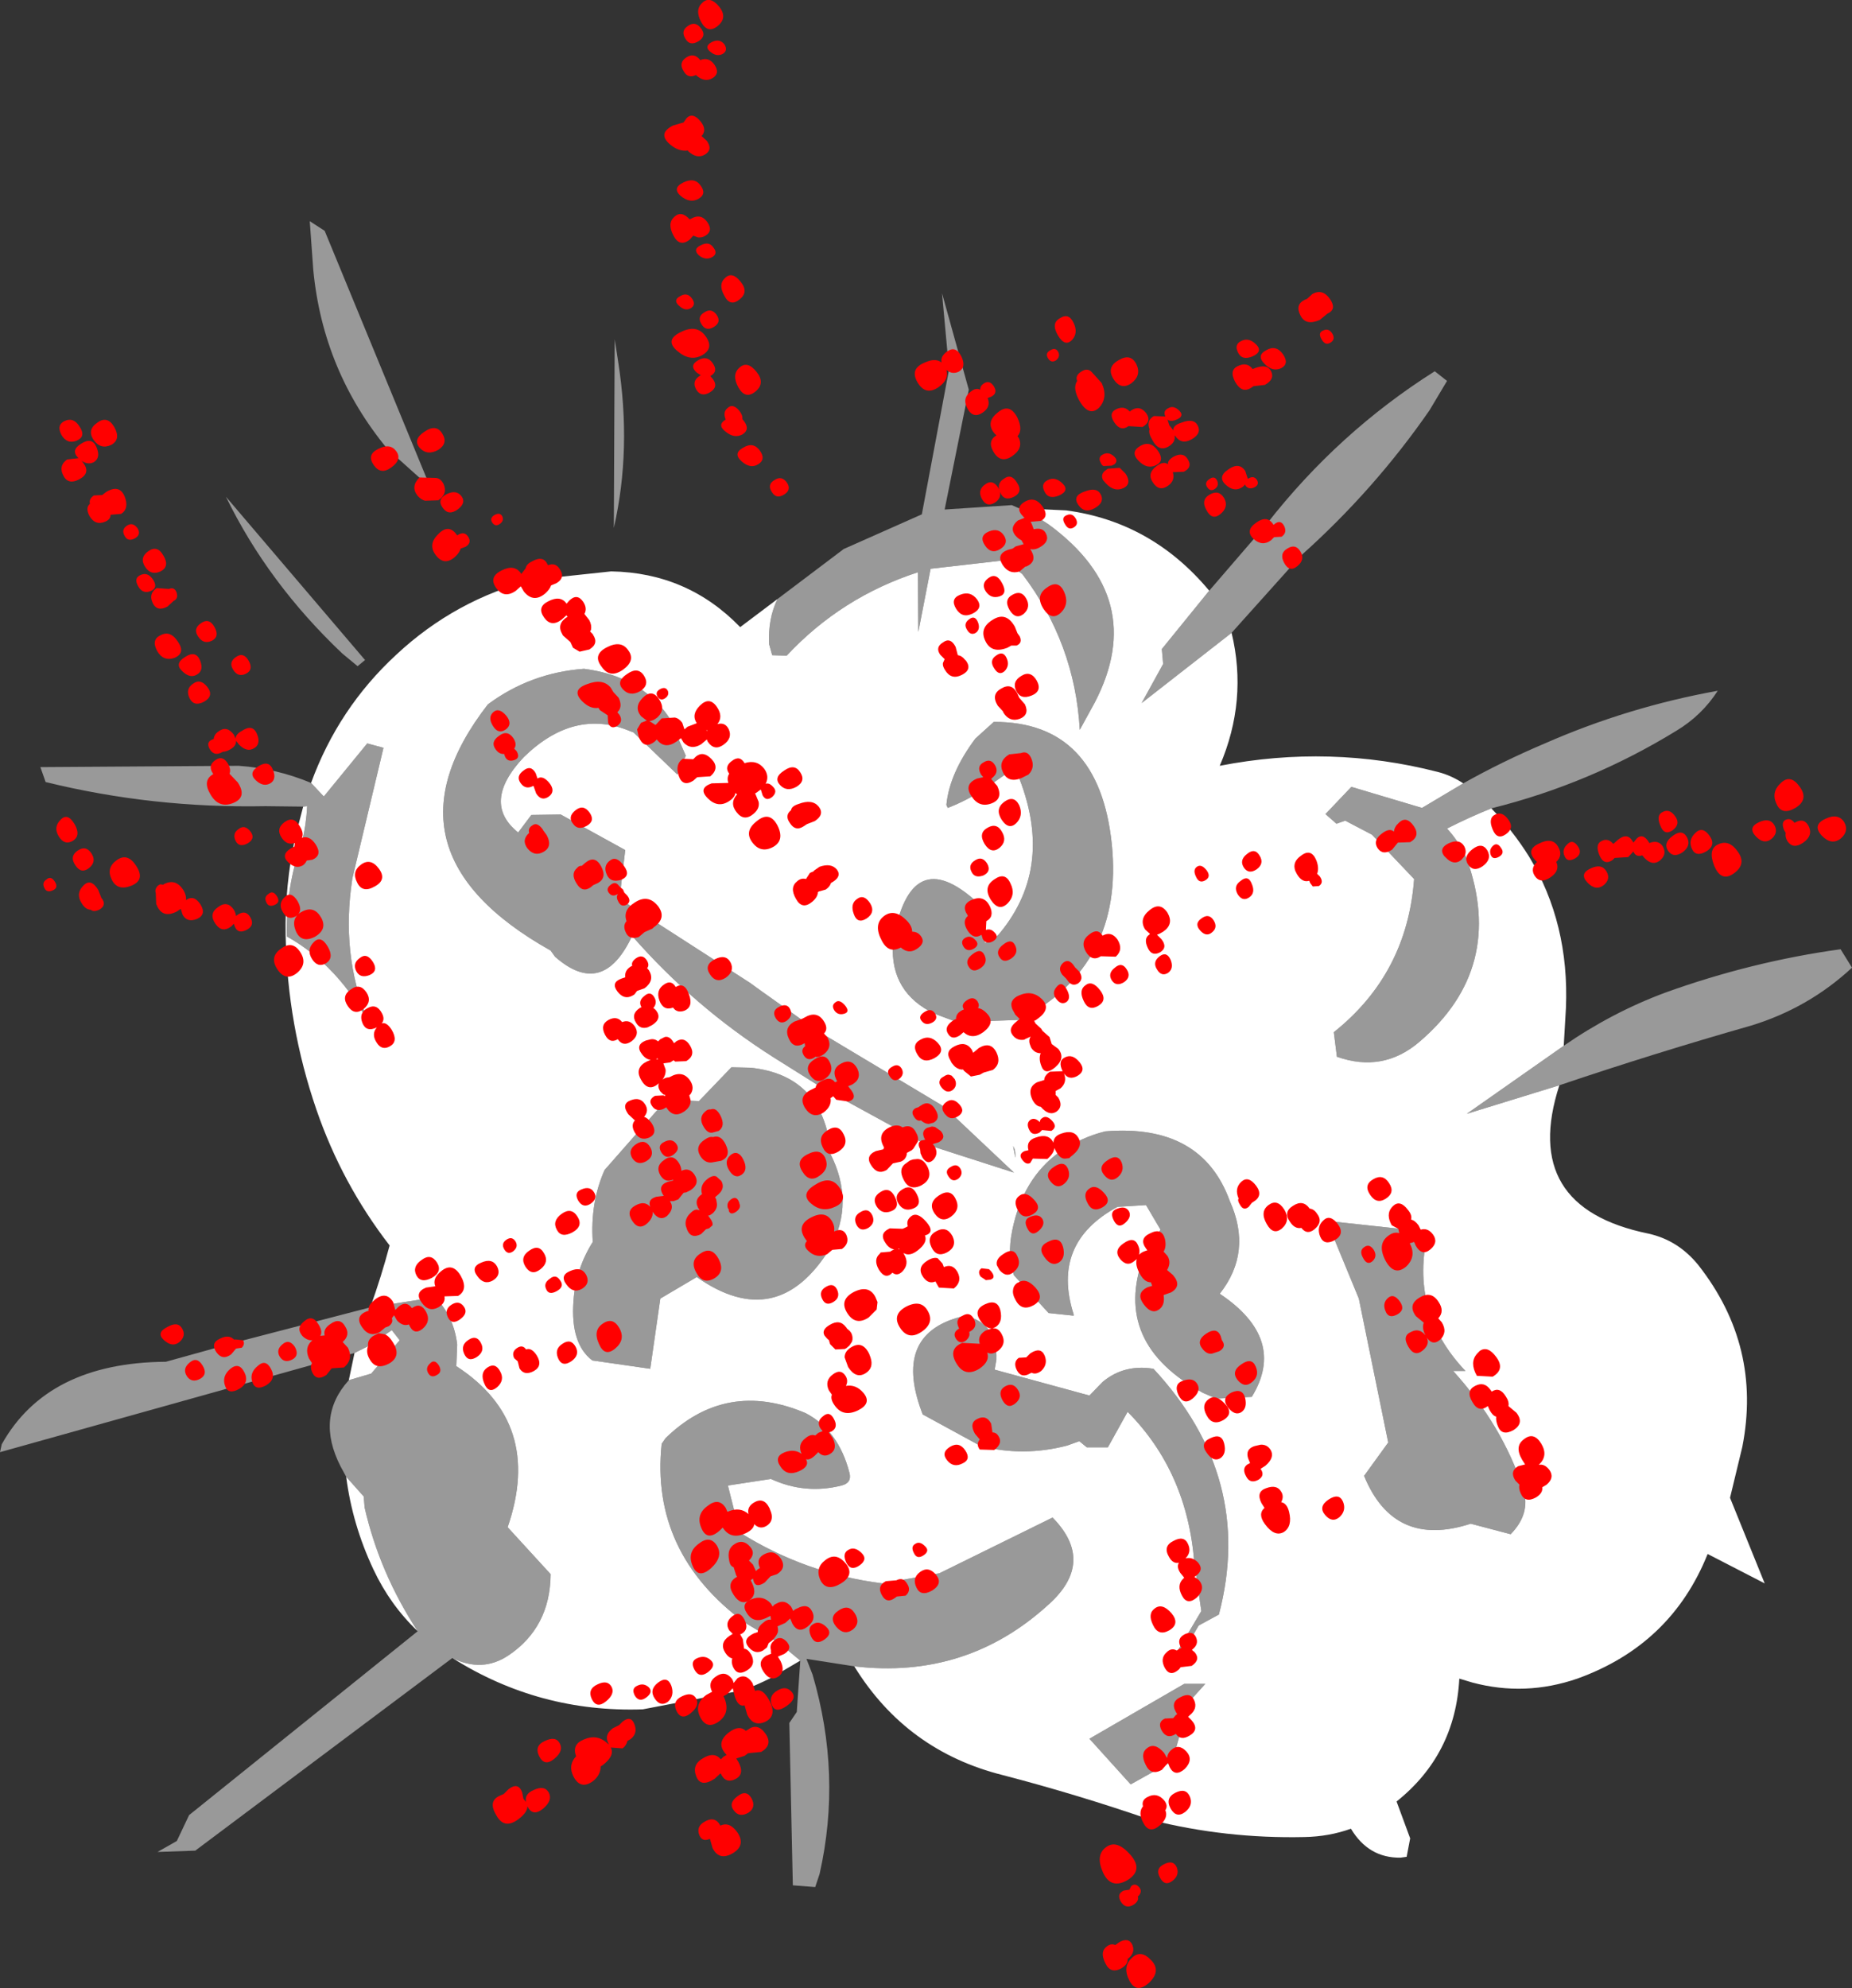 <?xml version="1.0" encoding="UTF-8" standalone="no"?>
<svg xmlns:xlink="http://www.w3.org/1999/xlink" height="226.5px" width="211.05px" xmlns="http://www.w3.org/2000/svg">
  <rect width="100%" height="100%" fill="#333333" stroke="none"/>
  <g transform="matrix(1.0, 0.0, 0.0, 1.0, 105.5, 112.2)">
    <path d="M72.7 6.95 Q78.2 3.15 84.25 0.9 94.1 -2.65 104.25 -4.05 L105.55 -1.95 Q100.6 2.65 94.05 4.65 83.0 7.8 72.2 11.45 L61.65 14.7 72.7 6.95 M-8.15 77.65 L-13.6 76.8 -12.9 78.6 Q-9.55 90.0 -12.1 101.3 L-12.6 102.8 -15.15 102.6 -15.55 84.1 -14.7 82.85 -14.3 77.0 -16.65 75.05 -20.65 72.65 Q-31.4 64.7 -30.1 52.3 L-29.65 51.65 Q-22.75 44.95 -13.7 48.8 -9.95 50.75 -8.7 55.6 -8.4 56.75 -9.6 57.05 -13.75 58.1 -17.65 56.3 L-22.55 57.05 -21.2 62.4 Q-13.7 67.1 -4.95 68.2 L1.55 67.05 14.45 60.7 Q19.4 65.75 14.0 70.6 4.65 79.15 -8.15 77.65 M-53.95 76.7 L-83.25 98.65 -87.55 98.8 -85.35 97.55 -83.95 94.6 -57.9 73.65 Q-62.25 67.0 -63.95 59.55 L-64.05 58.3 -66.05 56.05 -66.7 54.85 Q-69.55 49.25 -65.75 45.05 L-63.2 44.3 -59.95 40.5 -60.85 39.35 -63.5 41.15 -65.1 41.95 -105.5 53.25 -105.3 52.35 Q-100.1 43.05 -86.6 42.95 L-78.3 40.65 -63.3 36.75 -55.9 35.6 Q-53.75 37.85 -53.4 41.0 L-53.5 43.45 Q-43.55 49.9 -47.65 61.8 L-42.75 67.15 Q-42.8 73.2 -47.55 76.4 -50.55 78.4 -53.95 76.7 M-70.95 -20.3 L-75.25 -20.35 Q-88.1 -20.1 -100.3 -23.1 L-100.9 -24.8 -78.3 -24.95 Q-74.0 -24.65 -70.05 -23.0 L-68.6 -21.45 -63.65 -27.5 -61.8 -27.0 -65.35 -12.1 -65.5 -11.0 Q-66.55 -2.55 -63.25 4.75 -66.9 -2.2 -72.8 -5.5 -72.95 -11.2 -71.1 -16.2 -70.6 -18.25 -70.5 -20.35 L-70.95 -20.3 M-16.9 -43.95 L-9.35 -49.65 -0.45 -53.6 2.65 -70.1 1.85 -78.8 4.9 -67.8 2.15 -54.15 9.8 -54.65 10.6 -54.3 Q12.45 -53.5 14.0 -52.45 25.45 -44.05 19.25 -32.15 L17.55 -29.05 Q17.0 -38.9 11.0 -46.8 L8.85 -48.35 0.55 -47.4 -0.85 -40.2 -0.9 -47.0 Q-9.65 -44.15 -15.85 -37.5 L-17.5 -37.55 -17.85 -38.8 Q-18.0 -41.7 -16.9 -43.95 M32.3 -44.9 L38.85 -52.5 Q47.0 -62.95 58.0 -69.9 L59.4 -68.8 57.4 -65.45 Q51.1 -56.35 42.7 -48.85 L34.85 -40.1 24.6 -32.1 27.05 -36.55 26.9 -38.25 32.3 -44.9 M61.25 -22.95 Q65.7 -25.45 70.55 -27.5 80.0 -31.65 90.25 -33.5 88.45 -30.7 85.55 -28.95 75.7 -22.9 64.45 -20.1 61.85 -19.05 59.4 -17.8 60.75 -16.35 61.65 -14.35 66.1 -1.9 56.25 6.5 52.1 10.05 46.85 8.2 L46.5 5.4 Q54.85 -1.25 55.65 -12.05 L50.85 -17.1 47.8 -18.7 46.8 -18.35 45.55 -19.45 48.5 -22.55 56.55 -20.15 61.25 -22.95 M-35.45 -73.55 L-35.05 -70.95 Q-33.5 -61.0 -35.55 -52.05 L-35.45 -73.55 M-61.35 -61.05 Q-68.7 -69.95 -69.8 -81.45 L-70.2 -87.0 -68.5 -85.9 -56.45 -56.65 -61.35 -61.05 M-32.0 -33.35 Q-30.4 -32.15 -29.25 -30.45 L-27.35 -26.1 -28.3 -23.95 -33.3 -28.75 -33.7 -28.9 Q-40.05 -31.55 -45.8 -25.95 -50.7 -20.75 -46.45 -17.35 L-44.95 -19.35 -41.6 -19.4 -34.25 -15.35 -34.9 -9.8 -20.0 -0.2 -18.9 0.6 -12.5 5.15 1.7 13.65 2.15 13.95 10.05 21.4 -0.05 18.15 -0.1 18.15 -0.1 18.2 -0.1 18.15 -11.8 11.75 -17.45 8.2 Q-26.4 2.5 -33.45 -5.55 L-33.45 -5.6 Q-36.8 1.6 -42.25 -3.2 L-42.75 -3.9 Q-62.9 -15.2 -49.9 -31.95 -45.05 -35.55 -38.95 -36.0 -34.75 -35.45 -32.0 -33.35 M7.75 -29.95 Q19.75 -30.0 21.2 -16.0 22.6 -2.3 10.75 4.0 L3.55 4.25 1.0 3.3 Q-4.05 0.9 -3.75 -4.6 L-3.7 -5.05 Q-1.75 -16.3 5.8 -9.45 L6.75 -4.75 Q7.85 -5.15 8.45 -5.9 14.8 -13.6 10.4 -24.15 L9.25 -24.1 6.75 -22.35 Q4.7 -21.0 2.5 -20.15 L2.35 -20.5 Q2.7 -24.1 5.65 -28.05 L7.75 -29.95 M60.1 44.0 Q65.75 50.25 68.1 57.5 68.95 60.25 66.65 62.6 L62.1 61.4 Q53.35 64.25 49.95 55.95 L52.7 52.15 49.35 35.75 45.7 26.9 57.25 28.15 Q55.05 37.2 61.5 44.0 L60.1 44.0 M20.45 16.7 Q31.45 15.8 34.65 24.65 37.25 30.45 33.5 35.2 41.2 40.35 37.15 46.95 L33.1 47.15 31.6 46.5 Q21.2 40.85 24.8 31.05 L26.75 27.9 25.1 25.1 21.85 25.3 Q14.25 29.4 16.85 37.55 L16.85 37.7 14.0 37.4 10.05 33.1 Q9.25 30.95 9.85 28.0 11.05 22.05 15.25 19.05 16.45 18.2 17.85 17.6 19.05 17.05 20.45 16.7 M25.95 43.75 Q37.5 56.2 33.4 71.75 L31.1 73.0 29.55 75.65 27.75 77.5 31.4 71.35 30.6 65.85 Q29.8 55.5 23.0 48.65 L20.75 52.7 18.35 52.7 17.5 52.0 16.1 52.5 Q11.1 53.8 6.25 52.55 L-0.35 48.95 -0.5 48.55 Q-3.8 39.55 4.5 37.7 8.2 38.6 8.05 42.7 L7.85 43.85 18.65 46.8 20.15 45.25 Q22.6 43.2 25.95 43.75 M31.85 79.65 L30.0 81.7 28.1 88.45 23.35 91.1 18.65 85.9 29.45 79.65 31.85 79.65 M9.95 18.35 L10.15 18.8 Q10.4 20.75 9.95 18.35 M-10.9 19.2 Q-8.05 24.8 -10.9 30.0 -16.9 39.75 -26.1 33.3 L-30.25 35.75 -31.4 43.75 -38.0 42.8 Q-40.5 40.9 -40.15 36.05 -39.9 32.4 -37.95 29.3 -38.25 24.8 -36.6 21.1 L-30.05 13.65 -28.3 13.15 -25.85 13.25 -22.15 9.4 -19.95 9.45 Q-12.0 10.3 -10.9 18.4 L-10.9 19.2 M-66.5 -37.75 Q-74.95 -45.75 -79.75 -55.6 L-63.9 -37.0 -64.75 -36.3 -66.5 -37.75" fill="#999999" fill-rule="evenodd" stroke="none"/>
    <path d="M72.2 11.45 Q67.7 25.35 82.35 28.35 85.75 29.1 88.05 31.95 95.3 41.2 93.05 52.65 L91.65 58.45 95.6 68.2 89.1 64.85 Q84.95 75.2 74.25 79.05 68.3 81.1 62.3 79.5 L60.8 79.05 Q60.35 87.7 53.65 93.05 L55.2 97.25 54.8 99.35 54.1 99.45 Q50.45 99.5 48.45 96.15 45.95 97.05 43.15 97.1 34.2 97.3 25.65 95.15 17.25 92.25 8.8 90.05 -2.2 87.3 -8.15 77.65 4.65 79.15 14.0 70.6 19.4 65.75 14.45 60.7 L1.55 67.05 -4.95 68.2 Q-13.7 67.1 -21.2 62.4 L-22.55 57.05 -17.65 56.3 Q-13.75 58.1 -9.6 57.05 -8.4 56.75 -8.7 55.6 -9.95 50.75 -13.7 48.8 -22.75 44.95 -29.65 51.65 L-30.1 52.3 Q-31.4 64.7 -20.65 72.65 L-16.65 75.05 -14.3 77.0 -17.7 79.0 Q-19.2 79.75 -20.75 80.35 L-32.25 82.55 Q-44.05 82.95 -53.95 76.7 -50.55 78.4 -47.55 76.4 -42.8 73.2 -42.75 67.15 L-47.65 61.8 Q-43.55 49.9 -53.5 43.45 L-53.4 41.0 Q-53.75 37.85 -55.9 35.6 L-63.3 36.75 Q-62.05 33.25 -61.1 29.7 -66.55 22.65 -69.45 14.2 -72.75 4.6 -72.95 -5.6 -73.05 -11.35 -71.85 -16.85 L-70.95 -20.3 -70.5 -20.35 Q-70.6 -18.25 -71.1 -16.2 -72.95 -11.2 -72.8 -5.5 -66.9 -2.2 -63.25 4.75 -66.55 -2.55 -65.5 -11.0 L-65.35 -12.1 -61.8 -27.0 -63.65 -27.5 -68.6 -21.45 -70.05 -23.0 Q-66.95 -31.5 -60.35 -37.6 -53.6 -43.9 -44.75 -46.15 L-35.85 -47.1 Q-27.15 -46.95 -21.15 -40.75 L-16.9 -43.95 Q-18.0 -41.7 -17.85 -38.8 L-17.5 -37.55 -15.85 -37.5 Q-9.65 -44.15 -0.9 -47.0 L-0.85 -40.2 0.55 -47.4 8.85 -48.35 11.0 -46.8 Q17.0 -38.9 17.55 -29.05 L19.25 -32.15 Q25.45 -44.05 14.0 -52.45 12.45 -53.5 10.6 -54.3 L16.0 -54.05 Q25.75 -52.75 32.3 -44.9 L26.9 -38.25 27.05 -36.55 24.6 -32.1 34.85 -40.1 Q36.7 -32.4 33.5 -24.95 46.1 -27.4 58.35 -24.25 59.9 -23.85 61.25 -22.95 L56.55 -20.15 48.5 -22.55 45.55 -19.45 46.8 -18.35 47.8 -18.7 50.85 -17.1 55.65 -12.05 Q54.85 -1.25 46.5 5.4 L46.85 8.2 Q52.1 10.05 56.25 6.5 66.1 -1.9 61.65 -14.35 60.75 -16.35 59.4 -17.8 61.85 -19.05 64.45 -20.1 66.95 -17.5 68.75 -14.6 73.35 -7.0 72.95 2.65 L72.7 6.95 61.65 14.7 72.2 11.45 M-57.9 73.65 Q-61.05 70.65 -62.95 66.6 -65.35 61.5 -66.05 56.05 L-64.05 58.3 -63.95 59.55 Q-62.25 67.0 -57.9 73.65 M-65.75 45.05 L-65.1 41.95 -63.5 41.15 -60.85 39.35 -59.95 40.5 -63.2 44.3 -65.75 45.05 M-10.9 19.2 L-10.9 18.4 Q-12.0 10.3 -19.95 9.45 L-22.15 9.4 -25.85 13.25 -28.3 13.15 -30.05 13.65 -36.6 21.1 Q-38.25 24.8 -37.95 29.3 -39.9 32.4 -40.15 36.05 -40.5 40.9 -38.0 42.8 L-31.4 43.75 -30.25 35.75 -26.1 33.3 Q-16.9 39.75 -10.9 30.0 -8.05 24.8 -10.9 19.2 M9.95 18.35 Q10.4 20.75 10.15 18.8 L9.95 18.35 M31.85 79.65 L29.45 79.65 18.65 85.9 23.35 91.1 28.1 88.45 30.0 81.7 31.85 79.65 M25.95 43.75 Q22.6 43.2 20.15 45.25 L18.65 46.8 7.85 43.85 8.05 42.7 Q8.2 38.6 4.5 37.7 -3.8 39.55 -0.5 48.55 L-0.35 48.95 6.25 52.55 Q11.1 53.8 16.1 52.5 L17.5 52.0 18.35 52.7 20.75 52.7 23.0 48.65 Q29.8 55.5 30.6 65.85 L31.4 71.35 27.75 77.5 29.55 75.65 31.1 73.0 33.4 71.75 Q37.5 56.2 25.95 43.75 M20.45 16.7 Q19.05 17.05 17.85 17.6 16.45 18.2 15.25 19.05 11.05 22.05 9.85 28.0 9.25 30.95 10.05 33.1 L14.0 37.4 16.85 37.7 16.85 37.55 Q14.25 29.4 21.85 25.3 L25.1 25.1 26.75 27.9 24.8 31.05 Q21.2 40.85 31.6 46.5 L33.1 47.15 37.15 46.95 Q41.2 40.35 33.5 35.2 37.25 30.45 34.65 24.65 31.45 15.8 20.45 16.7 M60.1 44.0 L61.5 44.0 Q55.05 37.2 57.25 28.15 L45.7 26.9 49.35 35.75 52.7 52.15 49.95 55.95 Q53.35 64.25 62.1 61.4 L66.65 62.6 Q68.95 60.25 68.1 57.5 65.75 50.25 60.1 44.0 M7.75 -29.95 L5.65 -28.05 Q2.7 -24.1 2.35 -20.5 L2.5 -20.15 Q4.7 -21.0 6.75 -22.35 L9.25 -24.1 10.4 -24.15 Q14.8 -13.6 8.45 -5.9 7.85 -5.15 6.75 -4.75 L5.8 -9.45 Q-1.75 -16.3 -3.7 -5.05 L-3.75 -4.6 Q-4.05 0.9 1.0 3.3 L3.55 4.25 10.75 4.0 Q22.6 -2.3 21.2 -16.0 19.75 -30.0 7.75 -29.95 M-32.0 -33.35 Q-34.75 -35.45 -38.95 -36.0 -45.05 -35.55 -49.9 -31.95 -62.9 -15.2 -42.75 -3.9 L-42.25 -3.2 Q-36.8 1.6 -33.45 -5.6 L-33.45 -5.55 Q-26.4 2.5 -17.45 8.2 L-11.8 11.75 -0.1 18.15 -0.1 18.2 -0.1 18.15 -0.05 18.15 10.05 21.4 2.15 13.95 1.7 13.65 -12.5 5.15 -18.9 0.6 -20.0 -0.2 -34.9 -9.8 -34.25 -15.35 -41.6 -19.4 -44.95 -19.35 -46.45 -17.35 Q-50.7 -20.75 -45.8 -25.95 -40.05 -31.55 -33.7 -28.9 L-33.3 -28.75 -28.3 -23.95 -27.35 -26.1 -29.25 -30.45 Q-30.4 -32.15 -32.0 -33.35" fill="#ffffff" fill-rule="evenodd" stroke="none"/>
    <path d="M104.65 -18.55 Q105.25 -17.5 104.25 -16.65 103.2 -15.85 102.1 -17.0 101.0 -18.2 102.5 -18.9 103.95 -19.6 104.65 -18.55 M99.0 -18.45 Q100.05 -19.1 100.6 -18.1 101.15 -17.0 100.0 -16.2 98.85 -15.4 98.2 -16.35 97.9 -16.85 98.0 -17.3 L97.8 -17.65 Q97.45 -18.55 98.0 -18.8 98.55 -19.05 99.0 -18.45 M99.6 -22.55 Q100.65 -21.1 99.1 -20.15 97.55 -19.25 96.95 -20.6 96.3 -21.95 97.45 -23.0 98.55 -24.05 99.6 -22.55 M-25.7 -105.35 Q-24.75 -105.75 -24.1 -104.85 -23.4 -103.85 -24.3 -103.3 -25.2 -102.75 -26.2 -103.65 -27.1 -103.2 -27.6 -104.1 -28.2 -105.05 -27.3 -105.65 -26.4 -106.25 -25.7 -105.35 M-25.9 -107.5 Q-26.9 -106.9 -27.4 -107.8 -27.95 -108.7 -27.1 -109.25 -26.25 -109.85 -25.6 -108.95 -24.95 -108.1 -25.9 -107.5 M-24.4 -107.4 Q-23.5 -107.85 -22.95 -107.15 -22.5 -106.45 -23.15 -106.05 -23.85 -105.7 -24.55 -106.3 -25.3 -106.9 -24.4 -107.4 M-25.45 -111.9 Q-24.6 -112.7 -23.55 -111.45 -22.55 -110.2 -23.7 -109.25 -24.85 -108.3 -25.6 -109.7 -26.35 -111.1 -25.45 -111.9 M-24.15 -74.95 Q-25.05 -74.4 -25.55 -75.25 -26.1 -76.1 -25.25 -76.6 -24.45 -77.15 -23.85 -76.35 -23.25 -75.5 -24.15 -74.95 M-22.95 -78.5 Q-23.7 -79.8 -22.85 -80.55 -22.05 -81.3 -21.1 -80.1 -20.15 -78.95 -21.2 -78.1 -22.3 -77.2 -22.95 -78.5 M-19.3 -69.85 Q-18.25 -68.55 -19.4 -67.6 -20.55 -66.65 -21.35 -68.05 -22.15 -69.5 -21.25 -70.3 -20.35 -71.15 -19.3 -69.85 M-22.8 -64.4 Q-23.15 -65.25 -22.6 -65.7 -22.0 -66.3 -21.25 -65.4 -20.85 -64.9 -20.9 -64.45 L-20.7 -64.2 Q-20.0 -63.25 -20.9 -62.7 -21.85 -62.2 -22.85 -63.05 -23.8 -63.8 -22.8 -64.4 M-17.55 -56.15 Q-18.1 -57.0 -17.25 -57.5 -16.45 -58.05 -15.85 -57.25 -15.25 -56.4 -16.15 -55.85 -17.05 -55.3 -17.55 -56.15 M-21.0 -59.65 Q-22.0 -60.55 -20.8 -61.2 -19.65 -61.9 -18.9 -60.85 -18.2 -59.85 -19.1 -59.3 -20.0 -58.75 -21.0 -59.65 M14.85 -71.15 Q14.3 -70.8 13.95 -71.35 13.55 -71.95 14.2 -72.3 14.8 -72.65 15.1 -72.1 15.35 -71.55 14.85 -71.15 M7.75 -68.2 Q8.25 -67.4 7.45 -67.0 L7.05 -66.85 Q7.45 -65.85 6.5 -65.2 5.4 -64.45 4.75 -65.65 4.1 -66.85 5.15 -67.6 5.7 -68.05 6.2 -67.8 6.2 -68.25 6.6 -68.5 7.25 -68.95 7.75 -68.2 M7.8 -62.85 Q6.8 -64.1 8.2 -65.2 9.55 -66.35 10.45 -64.6 11.1 -63.2 10.45 -62.5 L10.6 -62.3 Q11.15 -61.1 9.8 -60.2 8.5 -59.35 7.7 -60.75 7.0 -61.95 8.05 -62.6 L7.8 -62.85 M1.4 -68.05 Q-0.05 -67.1 -0.95 -68.65 -1.85 -70.2 -0.1 -70.9 1.1 -71.45 1.8 -70.9 1.65 -71.55 2.35 -72.1 3.4 -72.9 4.05 -71.6 4.65 -70.35 3.75 -69.85 3.0 -69.5 2.35 -70.05 2.7 -68.95 1.4 -68.05 M15.2 -55.75 Q14.0 -55.25 13.55 -56.15 13.05 -57.1 13.9 -57.5 14.75 -57.95 15.6 -57.1 16.4 -56.3 15.2 -55.75 M10.4 -57.2 Q11.1 -56.15 10.05 -55.6 8.95 -55.05 8.5 -56.05 8.0 -57.1 8.9 -57.65 9.75 -58.3 10.4 -57.2 M8.25 -56.65 Q8.85 -55.6 7.9 -54.95 6.95 -54.35 6.4 -55.35 5.85 -56.35 6.75 -57.0 7.6 -57.65 8.25 -56.65 M11.25 -53.2 L11.1 -53.35 Q10.1 -54.35 11.3 -55.05 12.45 -55.7 13.3 -54.5 14.1 -53.35 13.1 -52.85 L11.95 -52.75 12.1 -52.45 12.3 -51.9 Q13.35 -52.15 13.7 -51.4 14.15 -50.5 13.0 -49.85 12.4 -49.5 11.9 -49.65 L12.05 -49.4 Q12.7 -48.2 11.45 -47.65 L11.35 -47.65 10.7 -47.1 Q9.5 -46.7 8.75 -47.85 8.0 -49.05 9.35 -49.55 L9.9 -49.7 10.25 -49.95 11.15 -50.2 10.9 -50.65 Q10.55 -50.8 10.25 -51.15 L10.2 -51.2 Q9.5 -52.1 10.5 -52.9 L11.25 -53.2 M7.2 -51.65 Q8.3 -52.1 8.9 -51.2 9.5 -50.3 8.5 -49.65 7.45 -49.0 6.75 -50.05 6.0 -51.15 7.2 -51.65 M16.05 -53.5 Q16.7 -53.8 17.1 -53.1 17.45 -52.45 16.85 -52.1 16.25 -51.75 15.85 -52.5 15.4 -53.25 16.05 -53.5 M15.3 -75.95 Q16.3 -76.6 16.85 -75.4 17.4 -74.25 16.65 -73.45 15.85 -72.65 15.05 -74.0 14.25 -75.4 15.3 -75.95 M-24.95 -96.15 Q-24.25 -95.15 -25.15 -94.6 -26.05 -94.05 -27.05 -94.95 L-27.1 -95.05 Q-28.15 -94.9 -29.15 -95.75 -30.6 -97.0 -28.8 -97.9 L-27.6 -98.25 -27.25 -98.75 Q-26.55 -99.45 -25.65 -98.35 -24.9 -97.4 -25.55 -96.7 L-24.95 -96.15 M-27.65 -91.4 Q-26.35 -92.05 -25.65 -91.05 -24.95 -90.1 -25.9 -89.55 -26.85 -89.0 -27.9 -89.85 -28.95 -90.75 -27.65 -91.4 M-26.9 -87.2 L-26.85 -87.25 -26.8 -87.25 Q-25.65 -87.95 -24.9 -86.9 -24.2 -85.9 -25.1 -85.35 -25.5 -85.1 -25.95 -85.15 L-26.5 -85.35 -26.9 -84.9 Q-28.05 -84.0 -28.75 -85.35 -29.5 -86.75 -28.65 -87.5 -27.85 -88.25 -26.9 -87.2 M-25.65 -84.25 Q-24.7 -84.75 -24.2 -84.0 -23.65 -83.3 -24.35 -82.9 -25.1 -82.5 -25.85 -83.1 -26.6 -83.8 -25.65 -84.25 M-28.1 -77.35 Q-28.85 -78.0 -28.0 -78.45 -27.2 -78.95 -26.65 -78.2 -26.15 -77.5 -26.75 -77.1 -27.4 -76.7 -28.1 -77.35 M-55.1 -62.8 Q-54.4 -61.7 -55.55 -60.95 -56.8 -60.25 -57.65 -61.15 -58.5 -62.1 -57.15 -63.0 -55.8 -63.95 -55.1 -62.8 M-54.95 -57.05 Q-54.45 -55.95 -55.55 -55.2 L-57.05 -55.15 Q-57.5 -55.25 -57.9 -55.7 -58.75 -56.75 -57.7 -57.8 L-55.9 -57.75 Q-55.3 -57.75 -54.95 -57.05 M-62.9 -59.2 Q-63.75 -60.4 -62.4 -61.05 -61.05 -61.75 -60.35 -60.8 -59.65 -59.85 -60.9 -58.95 -62.1 -58.05 -62.9 -59.2 M-54.6 -55.9 Q-53.5 -56.45 -52.9 -55.65 -52.35 -54.9 -53.35 -54.15 -54.4 -53.4 -55.05 -54.35 -55.75 -55.3 -54.6 -55.9 M-49.4 -52.65 Q-49.75 -53.2 -49.1 -53.55 -48.5 -53.85 -48.25 -53.35 -48.05 -52.85 -48.55 -52.5 -49.05 -52.15 -49.4 -52.65 M-52.15 -51.05 Q-51.7 -50.35 -52.45 -49.9 L-53.0 -49.7 Q-53.15 -49.2 -53.65 -48.75 -54.85 -47.7 -55.8 -48.9 -56.8 -50.15 -55.55 -51.35 -54.35 -52.6 -53.4 -51.2 -52.6 -51.75 -52.15 -51.05 M-25.45 -71.75 Q-26.85 -70.95 -28.3 -72.2 -29.8 -73.45 -27.95 -74.35 -26.1 -75.3 -25.1 -73.9 -24.1 -72.55 -25.45 -71.75 M-26.1 -69.75 Q-27.0 -70.55 -25.95 -71.15 -24.95 -71.75 -24.3 -70.85 -23.65 -69.95 -24.4 -69.45 L-24.55 -69.35 -24.25 -69.0 Q-23.6 -68.1 -24.6 -67.5 -25.6 -66.9 -26.15 -67.8 -26.7 -68.75 -25.8 -69.35 L-25.65 -69.45 -26.1 -69.75 M-43.05 -47.8 Q-42.2 -48.15 -41.7 -47.35 -41.05 -46.35 -42.1 -45.75 L-42.7 -45.5 Q-42.85 -45.05 -43.35 -44.6 -44.7 -43.45 -45.8 -44.8 L-46.15 -45.4 -46.7 -44.9 Q-48.05 -43.95 -48.95 -45.2 -49.85 -46.45 -48.35 -47.2 -46.9 -47.95 -46.15 -46.9 L-46.1 -46.8 -45.6 -47.45 Q-45.5 -47.95 -44.85 -48.25 -43.6 -48.95 -43.1 -47.9 L-43.05 -47.8 M-40.65 -43.75 Q-39.75 -44.65 -39.05 -43.65 -38.55 -42.9 -38.9 -42.25 L-38.35 -41.55 Q-38.05 -41.0 -38.15 -40.45 L-38.25 -40.25 -37.95 -39.95 -37.9 -39.85 Q-37.25 -38.85 -38.35 -38.2 L-39.45 -37.95 -40.2 -38.4 -40.5 -39.05 -41.35 -39.8 -41.45 -40.0 Q-42.1 -41.15 -40.8 -41.95 L-40.85 -41.95 -40.95 -42.1 -41.5 -41.6 Q-42.7 -40.7 -43.5 -41.85 -44.35 -43.05 -43.0 -43.7 -41.65 -44.4 -40.95 -43.45 L-40.95 -43.4 -40.65 -43.75 M-37.3 -31.55 Q-38.25 -31.4 -39.15 -32.3 -40.45 -33.6 -38.6 -34.25 -36.8 -34.95 -35.9 -33.85 L-35.6 -33.35 -35.0 -32.7 Q-34.5 -31.65 -35.15 -31.05 L-34.9 -30.75 Q-34.45 -30.0 -35.15 -29.5 -35.9 -29.05 -36.2 -29.85 L-36.25 -30.7 -37.15 -31.3 -37.3 -31.55 M-36.95 -36.25 Q-38.0 -37.6 -36.35 -38.45 -34.7 -39.3 -33.9 -38.1 -33.05 -36.95 -34.5 -35.9 -36.0 -34.85 -36.95 -36.25 M-30.55 -32.8 Q-30.9 -33.35 -30.25 -33.7 -29.65 -34.0 -29.4 -33.5 -29.2 -33.0 -29.7 -32.65 -30.2 -32.3 -30.55 -32.8 M-32.55 -33.45 Q-33.7 -32.8 -34.5 -33.65 -35.35 -34.55 -34.05 -35.4 -32.8 -36.3 -32.1 -35.2 -31.45 -34.15 -32.55 -33.45 M-30.4 -32.55 Q-29.6 -31.35 -30.6 -30.45 -31.1 -30.05 -31.5 -30.05 L-30.8 -29.6 -30.65 -29.75 -30.1 -30.35 -28.6 -30.45 Q-28.1 -30.35 -27.75 -29.85 L-27.5 -29.1 -27.15 -29.4 -26.1 -29.8 Q-26.75 -30.8 -25.75 -31.8 -24.65 -32.9 -23.8 -31.65 -23.05 -30.55 -23.75 -29.7 -22.85 -29.95 -22.45 -29.1 -22.0 -28.1 -23.05 -27.35 -24.1 -26.6 -24.85 -27.7 L-24.95 -27.95 -25.6 -27.4 Q-26.75 -26.7 -27.6 -27.6 L-27.9 -28.1 -28.35 -27.75 Q-29.75 -26.75 -30.65 -27.95 L-30.9 -27.7 Q-32.0 -26.85 -32.6 -28.0 L-32.7 -28.2 -32.9 -29.1 -32.45 -29.85 -31.8 -30.1 -32.45 -30.6 Q-33.3 -31.65 -32.25 -32.7 -31.2 -33.75 -30.4 -32.55 M-24.9 -29.0 L-25.0 -29.0 -24.95 -28.9 -24.9 -29.0 M-24.4 -25.7 Q-23.45 -24.7 -24.55 -23.75 L-26.05 -23.65 -26.5 -23.25 Q-27.7 -22.5 -28.15 -23.8 -28.6 -25.1 -27.7 -25.75 L-26.5 -25.7 -26.2 -26.0 Q-25.35 -26.7 -24.4 -25.7 M-49.3 -29.45 Q-49.95 -30.45 -49.3 -31.05 -48.65 -31.65 -47.8 -30.65 -47.05 -29.7 -47.85 -29.1 -48.7 -28.5 -49.3 -29.45 M-47.0 -28.1 Q-46.55 -27.4 -46.9 -26.9 L-46.65 -26.65 Q-46.15 -25.85 -46.9 -25.6 -47.65 -25.35 -47.95 -26.0 L-48.05 -26.3 Q-48.6 -26.25 -49.0 -26.8 -49.65 -27.65 -48.65 -28.35 -47.7 -29.1 -47.0 -28.1 M-45.2 -17.3 Q-45.35 -17.85 -44.85 -18.15 -44.3 -18.6 -43.65 -17.7 L-43.6 -17.6 -43.2 -17.05 Q-42.5 -15.75 -43.55 -15.15 -44.6 -14.55 -45.4 -15.55 -46.1 -16.5 -45.2 -17.3 M-44.75 -22.65 Q-45.6 -22.2 -46.15 -22.95 -46.75 -23.75 -45.85 -24.4 -45.0 -25.1 -44.45 -24.1 L-44.25 -23.5 Q-43.65 -23.9 -42.9 -23.0 -42.15 -22.05 -42.95 -21.45 -43.8 -20.85 -44.4 -21.8 L-44.7 -22.65 -44.75 -22.65 M-62.3 -13.2 Q-61.4 -11.95 -62.8 -11.2 -64.2 -10.4 -64.8 -11.65 -65.45 -12.9 -64.35 -13.7 -63.25 -14.5 -62.3 -13.2 M-63.4 -1.1 Q-64.45 -0.7 -64.9 -1.55 -65.35 -2.45 -64.5 -3.05 -63.7 -3.7 -63.0 -2.6 -62.35 -1.55 -63.4 -1.1 M-24.4 -22.95 L-22.5 -23.0 Q-22.7 -23.6 -22.4 -24.05 -23.0 -24.85 -22.1 -25.5 -21.2 -26.2 -20.65 -25.25 -19.25 -25.7 -18.4 -24.6 -17.8 -23.75 -18.25 -22.9 -17.85 -23.05 -17.4 -22.55 -16.85 -22.0 -17.5 -21.4 -18.2 -20.85 -18.6 -21.6 L-18.8 -22.25 -19.15 -22.0 -19.2 -21.95 -19.45 -21.8 -19.4 -21.7 -19.05 -20.85 Q-18.9 -20.1 -19.6 -19.5 -20.7 -18.55 -21.55 -19.65 -22.4 -20.7 -21.5 -21.7 L-21.7 -21.85 Q-21.75 -21.35 -22.45 -20.9 -23.7 -20.1 -24.85 -21.25 -26.0 -22.4 -24.4 -22.95 M-37.0 -13.5 Q-36.3 -12.2 -37.35 -11.6 L-37.9 -11.35 -38.2 -11.1 Q-39.15 -10.45 -39.8 -11.55 -40.5 -12.65 -39.75 -13.3 -39.5 -13.6 -39.2 -13.55 L-38.8 -13.9 Q-37.7 -14.8 -37.0 -13.5 M-36.0 -14.15 Q-35.25 -14.75 -34.4 -13.55 -33.55 -12.4 -34.75 -11.95 -35.95 -11.6 -36.35 -12.55 -36.8 -13.55 -36.0 -14.15 M-40.2 -18.35 Q-40.85 -19.15 -39.9 -19.9 -39.0 -20.6 -38.3 -19.6 -37.65 -18.65 -38.65 -18.1 -39.65 -17.55 -40.2 -18.35 M-34.5 -10.85 L-34.35 -10.5 -34.05 -10.2 Q-33.5 -9.55 -34.05 -9.15 -34.65 -8.8 -35.0 -9.4 L-35.05 -9.5 Q-35.35 -10.05 -35.05 -10.35 L-35.15 -10.3 Q-35.65 -10.05 -35.95 -10.3 L-36.1 -10.45 Q-36.5 -10.95 -35.9 -11.4 -35.35 -11.85 -34.95 -11.25 L-34.9 -11.2 -34.5 -10.85 M-31.15 -6.4 L-32.05 -6.0 -32.7 -5.45 -32.85 -5.4 Q-33.85 -5.15 -34.2 -6.0 -34.55 -6.75 -34.1 -7.25 -34.55 -8.5 -33.2 -9.35 -31.65 -10.4 -30.5 -8.95 -29.5 -7.6 -31.0 -6.55 L-31.15 -6.4 M-33.5 -2.15 L-33.45 -2.15 Q-33.6 -2.6 -33.05 -3.0 -32.3 -3.55 -31.8 -2.8 -31.45 -2.25 -31.75 -1.9 L-31.55 -1.65 Q-30.85 -0.5 -32.05 0.4 L-32.9 0.7 -33.2 1.1 -33.45 1.25 Q-34.4 1.75 -35.15 0.75 -35.9 -0.25 -34.7 -0.7 L-34.25 -0.85 Q-34.35 -1.7 -33.5 -2.15 M15.75 -44.8 Q16.4 -43.4 15.4 -42.4 14.35 -41.4 13.4 -42.85 12.45 -44.35 13.8 -45.25 15.1 -46.2 15.75 -44.8 M6.85 -44.8 Q6.25 -45.7 7.15 -46.35 8.05 -47.0 8.7 -45.75 9.35 -44.55 8.4 -44.25 7.45 -43.95 6.85 -44.8 M9.55 -42.7 Q8.85 -43.9 9.9 -44.45 10.9 -45.0 11.45 -44.0 12.0 -43.0 11.15 -42.25 10.25 -41.55 9.55 -42.7 M10.45 -40.05 L10.7 -39.7 Q11.05 -38.95 10.35 -38.65 L9.75 -38.65 9.3 -38.4 Q7.5 -37.7 6.8 -39.15 6.05 -40.65 7.65 -41.6 9.15 -42.55 10.15 -40.8 L10.45 -40.05 M9.2 -37.25 Q9.6 -36.4 9.0 -35.75 8.35 -35.15 7.8 -36.05 7.2 -36.95 8.0 -37.5 8.8 -38.1 9.2 -37.25 M5.85 -43.9 Q6.55 -42.9 5.35 -42.3 4.15 -41.7 3.45 -42.85 2.75 -44.0 3.95 -44.45 5.1 -44.9 5.85 -43.9 M5.95 -41.3 Q6.25 -40.5 5.7 -40.1 5.1 -39.75 4.7 -40.45 4.25 -41.15 4.95 -41.65 5.6 -42.15 5.95 -41.3 M1.65 -37.6 Q1.05 -38.45 1.95 -39.0 2.8 -39.65 3.4 -38.5 L3.65 -37.55 Q4.1 -37.5 4.45 -37.05 L4.6 -36.9 Q5.3 -35.9 4.1 -35.3 2.9 -34.7 2.2 -35.85 1.9 -36.3 1.95 -36.65 L2.15 -37.1 1.65 -37.6 M12.05 -32.95 Q10.8 -32.45 10.3 -33.5 9.8 -34.55 10.9 -35.2 11.95 -35.85 12.65 -34.65 13.3 -33.45 12.05 -32.95 M8.6 -33.75 Q9.75 -34.45 10.4 -33.25 L10.65 -32.7 11.3 -31.95 Q11.85 -30.75 10.7 -30.3 9.55 -29.9 8.85 -31.0 L8.8 -31.15 8.2 -31.8 Q7.4 -33.1 8.6 -33.75 M10.85 -26.4 Q11.6 -26.7 12.0 -25.85 12.5 -24.75 11.7 -23.95 L11.1 -23.65 10.9 -23.55 Q9.4 -22.95 8.8 -24.2 8.2 -25.45 9.5 -26.25 L10.85 -26.4 M7.9 -25.0 Q8.35 -24.2 7.6 -23.6 L7.45 -23.45 8.15 -22.65 Q8.85 -21.15 7.45 -20.65 6.05 -20.15 5.2 -21.5 4.3 -22.85 5.85 -23.5 L6.55 -23.65 6.3 -23.95 Q5.75 -24.9 6.6 -25.35 7.4 -25.85 7.9 -25.0 M-12.65 -18.65 L-13.55 -18.3 -13.85 -18.1 Q-14.85 -17.4 -15.5 -18.45 -16.1 -19.3 -15.35 -19.9 -15.3 -20.35 -14.5 -20.6 -12.95 -21.2 -12.2 -20.3 -11.5 -19.4 -12.65 -18.65 M-12.8 -12.9 L-12.75 -13.0 -12.1 -13.45 Q-10.8 -13.9 -10.15 -13.15 -9.55 -12.4 -10.55 -11.75 -10.7 -11.65 -10.8 -11.6 -10.95 -11.15 -11.4 -10.85 L-12.1 -10.65 -12.15 -10.65 -12.3 -10.55 Q-12.3 -10.0 -12.95 -9.45 -14.1 -8.5 -14.8 -9.8 -15.55 -11.1 -14.65 -11.8 -14.2 -12.2 -13.65 -12.05 L-13.2 -12.75 -12.85 -12.9 -12.8 -12.9 M-14.75 -22.55 Q-15.85 -21.95 -16.6 -22.75 -17.4 -23.6 -16.15 -24.4 -14.95 -25.25 -14.3 -24.2 -13.65 -23.2 -14.75 -22.55 M-17.4 -15.7 Q-18.8 -14.95 -19.75 -16.2 -20.75 -17.5 -19.25 -18.65 -17.8 -19.85 -16.9 -18.15 -16.05 -16.45 -17.4 -15.7 M-22.25 -2.55 Q-21.75 -1.55 -22.8 -0.8 -23.9 -0.1 -24.6 -1.2 -25.3 -2.25 -24.05 -2.9 -22.8 -3.55 -22.25 -2.55 M-8.2 -8.05 Q-8.65 -9.25 -7.8 -9.8 -7.05 -10.35 -6.35 -9.3 -5.7 -8.25 -6.75 -7.55 -7.8 -6.9 -8.2 -8.05 M-4.8 -7.8 Q-3.6 -8.75 -2.2 -7.35 -1.55 -6.7 -1.55 -6.05 -0.95 -6.05 -0.6 -5.6 0.05 -4.8 -1.0 -4.1 -1.95 -3.45 -2.85 -4.25 -4.2 -3.5 -5.0 -5.0 -6.0 -6.85 -4.8 -7.8 M10.3 -18.4 Q9.45 -17.6 8.65 -18.8 7.85 -20.05 8.95 -20.85 10.05 -21.65 10.65 -20.45 11.15 -19.25 10.3 -18.4 M6.55 -12.45 Q5.55 -12.1 5.2 -12.9 4.8 -13.7 5.65 -14.2 6.45 -14.7 7.0 -13.8 7.5 -12.9 6.55 -12.45 M6.7 -16.05 Q5.95 -17.3 7.05 -17.9 8.1 -18.5 8.7 -17.4 9.3 -16.35 8.4 -15.6 7.45 -14.85 6.7 -16.05 M4.8 -7.85 L4.75 -7.95 Q3.95 -9.15 5.3 -9.7 6.65 -10.25 7.3 -8.95 7.85 -7.75 6.9 -7.25 L6.85 -6.25 Q7.4 -6.45 7.85 -5.95 8.4 -5.4 7.65 -4.95 6.9 -4.55 6.5 -5.2 L6.35 -5.7 Q5.45 -5.1 4.75 -6.2 4.1 -7.25 4.8 -7.85 M5.35 -3.5 Q6.3 -4.25 6.7 -3.35 7.1 -2.5 6.25 -1.9 5.35 -1.3 4.9 -2.05 4.4 -2.8 5.35 -3.5 M4.3 -4.35 Q3.9 -5.0 4.5 -5.35 5.1 -5.7 5.65 -5.1 6.2 -4.55 5.45 -4.1 4.7 -3.7 4.3 -4.35 M9.3 -9.25 Q8.3 -8.3 7.4 -9.7 6.5 -11.15 7.8 -12.0 9.05 -12.9 9.65 -11.55 10.3 -10.25 9.3 -9.25 M8.4 -3.15 Q7.9 -3.9 8.85 -4.6 9.8 -5.35 10.2 -4.45 10.6 -3.6 9.75 -3.0 8.85 -2.4 8.4 -3.15 M16.0 -0.7 L15.55 -1.15 Q15.0 -1.9 15.65 -2.5 16.3 -3.05 16.9 -2.15 L17.0 -2.0 17.5 -1.5 Q18.05 -0.65 17.35 -0.15 16.65 0.25 16.15 -0.5 L16.0 -0.7 M43.45 -78.15 L44.05 -78.7 Q45.2 -79.35 46.05 -78.15 46.85 -77.0 45.85 -76.5 L45.75 -76.45 44.9 -75.75 Q43.3 -75.05 42.7 -76.25 42.05 -77.5 43.2 -78.05 L43.45 -78.15 M46.35 -74.15 Q46.7 -73.5 46.1 -73.15 45.5 -72.8 45.1 -73.55 44.65 -74.3 45.3 -74.55 45.95 -74.85 46.35 -74.15 M35.95 -73.35 Q36.8 -73.8 37.65 -72.95 38.45 -72.15 37.25 -71.6 36.05 -71.1 35.6 -72.0 35.1 -72.95 35.95 -73.35 M35.7 -70.55 Q36.65 -70.95 37.25 -70.15 L37.5 -70.25 Q38.9 -70.8 39.35 -69.9 39.8 -69.0 38.65 -68.35 L37.35 -68.2 37.05 -68.0 Q36.0 -67.35 35.25 -68.7 34.5 -70.1 35.7 -70.55 M28.9 -65.4 Q29.5 -64.8 28.6 -64.4 27.9 -64.1 27.55 -64.4 L27.75 -63.75 28.15 -63.25 28.2 -63.15 Q28.15 -63.75 29.15 -64.05 30.55 -64.6 31.0 -63.7 31.45 -62.8 30.3 -62.15 29.15 -61.5 28.45 -62.5 L28.35 -62.6 Q28.5 -61.85 27.7 -61.35 26.55 -60.65 25.8 -62.1 25.35 -62.85 25.5 -63.3 25.1 -64.3 26.0 -64.8 L27.3 -64.75 Q27.0 -65.4 27.65 -65.7 28.25 -66.05 28.9 -65.4 M21.4 -69.0 Q20.55 -70.35 21.95 -71.15 23.35 -72.0 24.0 -70.7 24.6 -69.45 23.45 -68.55 22.25 -67.7 21.4 -69.0 M17.7 -69.85 Q18.5 -70.4 19.05 -69.65 L19.15 -69.55 20.05 -68.55 Q20.8 -66.9 19.75 -65.75 18.6 -64.65 17.5 -66.55 16.7 -68.0 17.25 -68.8 17.0 -69.4 17.7 -69.85 M23.25 -65.3 L23.35 -65.4 Q24.35 -66.1 25.1 -65.15 25.8 -64.2 24.7 -63.55 L23.1 -63.65 Q22.2 -63.0 21.5 -64.05 20.75 -65.15 21.75 -65.6 22.65 -66.0 23.25 -65.3 M26.3 -59.1 Q27.1 -59.7 27.6 -59.3 27.55 -59.8 28.3 -60.2 29.4 -60.75 29.9 -59.8 30.4 -58.95 29.4 -58.45 L28.15 -58.4 Q28.45 -57.45 27.6 -56.85 26.6 -56.15 25.9 -57.2 25.15 -58.25 26.3 -59.1 M24.25 -59.7 Q23.25 -60.7 24.45 -61.4 25.6 -62.05 26.45 -60.85 27.25 -59.7 26.25 -59.2 25.2 -58.7 24.25 -59.7 M21.5 -59.3 L21.2 -59.15 20.25 -59.1 Q20.05 -59.2 19.95 -59.45 19.55 -60.15 20.25 -60.45 20.85 -60.75 21.45 -60.2 L21.5 -60.15 Q21.95 -59.7 21.5 -59.3 M22.75 -58.25 L22.85 -58.1 Q23.45 -57.05 22.55 -56.6 21.5 -56.1 20.55 -57.1 L20.2 -57.5 Q19.9 -58.1 20.4 -58.55 L20.75 -58.8 22.1 -58.9 22.75 -58.25 M19.95 -55.85 Q20.4 -54.95 19.25 -54.3 18.1 -53.65 17.4 -54.65 16.65 -55.7 18.1 -56.2 19.5 -56.75 19.95 -55.85 M32.1 -56.65 Q31.7 -57.2 32.3 -57.6 32.9 -58.05 33.2 -57.45 33.45 -56.85 32.95 -56.5 32.45 -56.15 32.1 -56.65 M36.4 -57.0 L36.15 -56.75 Q35.2 -56.05 34.2 -56.95 33.2 -57.85 34.45 -58.7 35.7 -59.6 36.4 -58.55 L36.7 -57.65 36.8 -57.7 Q37.4 -58.05 37.75 -57.5 38.05 -56.95 37.4 -56.65 36.8 -56.4 36.45 -56.85 L36.4 -57.0 M33.6 -53.65 Q32.65 -52.85 32.0 -54.05 31.3 -55.25 32.35 -55.85 33.4 -56.45 34.0 -55.45 34.55 -54.45 33.6 -53.65 M40.5 -70.25 Q39.5 -69.8 38.6 -70.75 37.65 -71.7 38.8 -72.3 39.9 -72.95 40.7 -71.85 41.45 -70.75 40.5 -70.25 M39.7 -51.0 L39.35 -50.65 Q38.35 -49.9 37.35 -50.8 36.35 -51.75 37.65 -52.65 38.9 -53.55 39.6 -52.45 L39.65 -52.4 39.75 -52.5 Q40.45 -53.05 40.85 -52.25 41.2 -51.5 40.55 -51.05 L39.7 -51.0 M42.7 -49.35 Q43.25 -48.45 42.35 -47.7 41.45 -46.95 40.85 -48.05 40.25 -49.15 41.2 -49.7 42.15 -50.3 42.7 -49.35 M30.9 -13.45 Q31.4 -13.8 32.0 -13.05 32.55 -12.3 31.85 -11.9 31.15 -11.5 30.8 -12.3 30.4 -13.1 30.9 -13.45 M25.5 -8.5 Q26.7 -9.5 27.55 -8.2 28.3 -6.9 27.05 -6.05 26.65 -5.8 26.35 -5.7 L26.85 -5.2 Q27.6 -4.25 26.7 -3.7 25.75 -3.2 25.3 -4.2 24.8 -5.25 25.45 -5.7 L25.55 -5.8 25.0 -6.3 Q24.25 -7.5 25.5 -8.5 M18.25 -3.75 Q17.55 -4.95 18.65 -5.75 19.6 -6.5 20.15 -5.6 21.15 -6.15 21.85 -5.15 22.55 -4.0 21.65 -3.2 L19.95 -3.25 Q18.95 -2.6 18.25 -3.75 M22.9 -1.75 Q23.45 -0.9 22.6 -0.3 21.7 0.25 21.2 -0.5 20.7 -1.3 21.55 -1.95 22.35 -2.65 22.9 -1.75 M35.9 -11.85 Q36.75 -12.55 37.15 -11.5 37.6 -10.45 36.85 -9.95 36.1 -9.45 35.55 -10.3 35.0 -11.25 35.9 -11.85 M31.4 -7.55 Q32.25 -8.2 32.8 -7.35 33.3 -6.55 32.65 -6.0 32.0 -5.4 31.3 -6.15 30.55 -6.95 31.4 -7.55 M27.6 -1.35 Q26.85 -0.9 26.35 -1.75 25.8 -2.6 26.65 -3.25 27.45 -3.85 27.9 -2.85 28.3 -1.85 27.6 -1.35 M53.35 -17.45 Q53.4 -18.0 53.9 -18.45 54.75 -19.3 55.6 -18.1 56.4 -16.95 55.2 -16.25 L53.8 -16.2 53.15 -15.4 Q52.1 -14.7 51.5 -15.55 50.9 -16.45 52.0 -17.25 52.85 -17.9 53.35 -17.45 M38.05 -14.7 Q38.6 -13.8 37.7 -13.15 36.8 -12.55 36.25 -13.35 35.7 -14.2 36.6 -14.9 37.5 -15.65 38.05 -14.7 M42.75 -14.7 Q43.9 -15.6 44.5 -14.2 44.85 -13.3 44.6 -12.65 L44.9 -12.35 Q45.4 -11.65 44.8 -11.25 L44.1 -11.2 43.8 -11.6 43.7 -11.85 Q42.9 -11.6 42.3 -12.6 L42.1 -13.0 Q41.75 -14.0 42.75 -14.7 M71.2 -12.25 Q70.05 -11.45 69.4 -12.4 68.85 -13.25 69.65 -14.0 L69.45 -14.2 Q68.35 -15.4 69.9 -16.1 71.4 -16.85 72.05 -15.75 72.65 -14.75 71.85 -14.0 72.3 -13.0 71.2 -12.25 M72.8 -14.65 Q72.45 -15.4 73.1 -16.0 73.7 -16.65 74.3 -15.8 74.9 -14.95 74.0 -14.4 73.1 -13.9 72.8 -14.65 M66.4 -18.8 Q67.1 -17.85 66.1 -17.15 65.1 -16.45 64.6 -17.7 64.05 -19.0 64.9 -19.4 65.7 -19.8 66.4 -18.8 M61.35 -15.8 Q61.7 -15.15 61.35 -14.6 L61.0 -14.2 Q60.15 -13.55 59.25 -14.5 L59.05 -14.7 Q58.45 -15.55 59.55 -16.1 60.8 -16.7 61.35 -15.8 M64.0 -15.3 Q64.55 -14.3 63.45 -13.5 62.4 -12.8 61.8 -13.7 61.2 -14.6 62.3 -15.45 63.4 -16.3 64.0 -15.3 M65.35 -14.6 Q64.65 -14.2 64.4 -14.75 64.15 -15.35 64.6 -15.8 65.1 -16.3 65.55 -15.6 66.0 -15.0 65.35 -14.6 M75.75 -13.25 Q77.0 -13.85 77.55 -12.95 78.1 -12.05 77.25 -11.35 76.35 -10.65 75.4 -11.65 74.45 -12.65 75.75 -13.25 M87.3 -15.5 Q86.85 -16.5 87.7 -17.3 88.5 -18.1 89.3 -17.0 90.1 -15.9 88.95 -15.2 87.75 -14.5 87.3 -15.5 M90.3 -16.0 Q91.55 -16.6 92.55 -15.15 93.55 -13.75 92.1 -12.7 90.65 -11.65 89.85 -13.55 89.1 -15.45 90.3 -16.0 M96.35 -16.6 Q95.5 -15.95 94.6 -16.9 93.65 -17.9 94.9 -18.5 96.15 -19.1 96.7 -18.2 97.2 -17.3 96.35 -16.6 M85.4 -19.2 Q86.05 -18.3 85.1 -17.6 84.15 -16.95 83.7 -18.15 83.2 -19.35 84.0 -19.7 84.75 -20.1 85.4 -19.2 M81.0 -16.65 Q81.65 -17.3 82.3 -16.4 L82.45 -16.15 Q83.5 -16.55 84.0 -15.75 84.5 -14.85 83.65 -14.15 82.8 -13.5 81.9 -14.45 L81.65 -14.75 Q80.95 -14.5 80.65 -15.15 L80.65 -15.2 80.05 -14.55 78.5 -14.45 78.25 -14.2 Q77.25 -13.55 76.75 -14.8 76.25 -16.05 77.05 -16.4 77.75 -16.75 78.35 -16.05 L78.85 -16.5 Q79.95 -17.4 80.55 -16.35 L80.65 -16.2 81.0 -16.65 M86.75 -16.8 Q87.25 -15.85 86.25 -15.1 85.2 -14.4 84.6 -15.25 84.0 -16.15 85.1 -16.95 86.2 -17.8 86.75 -16.8 M57.5 30.15 Q56.55 30.95 55.85 29.75 L55.65 29.3 55.15 29.45 Q55.95 30.95 54.75 32.1 53.4 33.25 52.4 31.45 51.4 29.55 52.7 28.6 53.35 28.1 53.95 28.3 L53.85 27.8 53.1 27.4 52.95 27.1 Q52.45 25.95 53.25 25.2 54.05 24.45 54.95 25.65 55.45 26.25 55.3 26.75 55.75 26.85 56.15 27.4 L56.4 27.9 Q57.2 27.65 57.8 28.45 58.45 29.35 57.5 30.15 M65.0 42.4 Q66.05 43.8 64.6 44.65 L62.8 44.55 62.6 44.15 Q62.0 42.75 63.0 41.85 L63.15 41.7 Q64.05 41.1 65.0 42.4 M58.6 40.45 Q57.65 41.25 56.95 39.95 56.5 39.1 56.75 38.5 L55.85 37.75 Q54.9 36.45 56.25 35.65 57.6 34.8 58.45 36.15 59.15 37.2 58.4 38.0 L58.8 38.45 Q59.5 39.6 58.6 40.45 M64.35 46.15 L64.5 46.35 Q65.4 45.75 66.1 46.9 66.5 47.5 66.4 48.0 L67.3 48.75 Q68.25 49.95 66.95 50.75 65.65 51.45 65.2 50.3 64.95 49.7 65.0 49.2 64.6 49.1 64.25 48.45 L64.05 48.0 Q63.0 48.8 62.3 47.55 61.5 46.25 62.6 45.7 63.65 45.15 64.35 46.15 M50.65 23.95 Q49.85 22.8 51.0 22.15 52.1 21.5 52.8 22.6 53.5 23.65 52.45 24.35 51.4 25.05 50.65 23.95 M37.15 24.85 L36.8 25.3 Q36.2 25.8 35.8 25.05 35.5 24.6 35.65 24.35 35.15 23.2 35.95 22.45 36.75 21.7 37.65 22.9 38.5 24.05 37.3 24.75 L37.15 24.85 M17.25 10.4 Q16.3 10.9 15.75 10.1 16.15 11.1 15.35 11.8 L14.8 12.1 14.8 12.55 15.1 12.85 Q15.7 13.85 14.9 14.45 14.05 15.0 13.1 13.9 12.55 13.85 12.15 13.1 11.5 11.7 12.7 11.1 L13.5 10.85 Q13.5 10.35 14.15 9.9 L15.6 9.85 Q15.0 8.65 15.9 8.25 16.75 7.85 17.55 8.85 18.3 9.8 17.25 10.4 M18.0 1.85 Q17.4 0.6 18.2 0.05 18.95 -0.55 19.85 0.6 20.75 1.75 19.65 2.4 18.55 3.05 18.0 1.85 M20.3 23.7 Q21.25 24.7 20.15 25.35 19.0 26.0 18.45 24.9 17.85 23.8 18.6 23.25 19.35 22.65 20.3 23.7 M20.35 21.7 Q19.55 20.75 20.7 20.0 21.85 19.2 22.3 20.2 22.7 21.2 21.9 21.9 21.1 22.6 20.35 21.7 M16.75 19.4 L16.5 19.6 16.35 19.75 15.95 19.8 Q15.3 19.9 14.8 18.9 L14.65 18.6 Q14.6 19.2 13.85 19.85 L12.2 19.8 11.9 20.3 Q11.45 20.55 11.0 19.95 10.5 19.3 11.25 18.95 L11.7 18.85 Q11.4 17.75 12.55 17.4 13.95 16.9 14.5 17.9 L14.55 18.0 Q14.55 17.25 15.45 16.95 16.85 16.45 17.4 17.45 17.95 18.4 16.75 19.4 M26.5 37.05 Q25.65 37.55 24.8 36.35 23.9 35.1 25.3 34.45 L25.8 34.3 25.65 33.9 Q24.85 33.9 24.3 32.75 23.85 31.85 24.05 31.25 L23.8 31.45 Q22.95 32.2 22.15 31.25 21.35 30.25 22.55 29.45 23.75 28.6 24.2 29.7 24.45 30.25 24.3 30.75 24.6 30.45 25.1 30.3 L25.25 30.25 25.1 30.05 Q24.25 28.9 25.6 28.3 26.9 27.65 27.25 28.95 27.45 29.85 27.1 30.4 L27.55 30.9 Q28.0 31.65 27.5 32.5 L28.15 33.05 Q29.25 34.3 27.95 35.05 L27.1 35.35 Q27.3 36.55 26.5 37.05 M22.7 27.15 Q21.9 27.85 21.4 26.8 20.9 25.8 21.85 25.5 22.75 25.15 23.15 25.8 23.5 26.45 22.7 27.15 M33.6 40.0 L33.75 40.5 Q34.3 41.25 33.45 41.75 L32.85 41.95 Q32.15 42.25 31.55 41.5 30.75 40.55 31.95 39.75 33.15 38.95 33.6 40.0 M28.8 46.75 Q28.2 45.45 29.35 45.1 30.5 44.7 30.95 45.5 31.4 46.3 30.4 47.15 29.4 47.95 28.8 46.75 M34.1 47.75 Q35.15 48.85 33.9 49.6 32.65 50.3 32.0 49.05 31.35 47.85 32.25 47.2 33.05 46.6 34.1 47.75 M34.4 48.1 Q33.65 47.05 34.85 46.45 36.1 45.9 36.4 47.1 36.65 48.25 35.95 48.7 35.2 49.15 34.4 48.1 M35.95 43.25 Q37.15 42.4 37.6 43.5 38.05 44.55 37.2 45.25 36.35 46.0 35.55 45.05 34.75 44.05 35.95 43.25 M51.05 30.2 Q51.5 30.95 50.9 31.5 50.3 32.0 49.85 31.15 49.35 30.3 49.95 29.9 50.55 29.45 51.05 30.2 M54.0 36.05 Q54.7 37.0 53.75 37.55 52.75 38.1 52.4 37.2 52.0 36.3 52.65 35.7 53.3 35.1 54.0 36.05 M44.3 27.85 Q43.45 28.55 42.8 27.7 42.05 27.85 41.5 27.0 40.7 25.85 41.9 25.15 43.0 24.45 43.75 25.5 44.25 25.55 44.6 26.1 45.3 27.0 44.3 27.85 M44.95 28.7 Q44.5 27.6 45.3 26.85 46.05 26.1 46.95 27.25 47.8 28.4 46.6 29.1 45.4 29.75 44.95 28.7 M38.85 27.25 Q38.05 25.85 39.05 25.1 40.05 24.35 40.85 25.6 41.6 26.85 40.6 27.75 39.6 28.6 38.85 27.25 M55.0 41.25 Q54.25 40.0 55.3 39.55 56.25 39.05 56.95 39.95 57.6 40.85 56.65 41.65 55.7 42.45 55.0 41.25 M47.15 60.65 Q46.3 61.35 45.5 60.4 44.7 59.45 45.9 58.65 47.1 57.85 47.55 58.9 47.95 59.9 47.15 60.65 M38.15 52.4 Q38.9 52.35 39.3 53.0 39.8 53.85 38.7 54.8 L38.15 55.15 Q38.7 55.9 37.9 56.4 36.95 56.9 36.5 56.0 36.0 55.1 36.65 54.65 L36.95 54.5 36.9 54.35 Q36.2 52.95 37.5 52.55 L38.15 52.4 M40.5 58.95 Q41.15 59.05 41.4 60.05 41.8 61.7 40.8 62.35 39.75 62.95 38.65 61.45 37.8 60.3 38.6 59.6 L38.25 59.05 Q37.6 57.75 38.8 57.35 40.0 56.9 40.5 57.75 40.85 58.3 40.5 58.95 M32.0 53.3 Q31.2 52.2 32.45 51.65 33.7 51.05 34.0 52.25 34.3 53.45 33.55 53.95 32.75 54.4 32.0 53.3 M26.1 71.05 Q26.95 70.4 28.0 71.6 29.0 72.8 27.75 73.55 26.5 74.25 25.9 72.95 25.25 71.65 26.1 71.05 M27.7 65.15 Q27.0 63.95 28.25 63.35 29.45 62.7 29.9 63.75 30.3 64.65 29.6 65.35 30.4 65.15 31.05 65.85 31.75 66.7 30.7 67.4 L30.6 67.45 31.1 67.8 Q31.95 68.75 30.9 69.8 29.8 70.75 29.2 69.6 28.55 68.4 29.35 67.65 L29.45 67.55 29.0 67.0 Q28.55 66.3 28.85 65.85 28.15 66.0 27.7 65.15 M30.8 74.35 Q31.15 75.15 30.35 75.75 L30.35 75.8 30.65 76.05 Q31.35 76.9 30.3 77.6 L29.05 77.75 28.85 78.0 Q27.85 78.9 27.25 77.85 26.65 76.75 27.45 76.05 28.0 75.5 28.6 75.85 L28.9 75.65 29.15 75.55 29.05 75.45 Q28.55 74.5 29.5 74.0 30.45 73.55 30.8 74.35 M29.9 83.4 L30.25 83.75 Q31.25 84.85 30.05 85.55 29.05 86.15 28.5 85.35 27.5 86.0 26.9 85.0 26.35 84.0 27.25 83.6 L28.2 83.55 28.5 83.2 28.65 83.1 28.5 82.85 Q27.85 81.7 29.05 81.15 30.2 80.55 30.6 81.55 31.0 82.5 30.05 83.25 L29.9 83.4 M25.25 86.95 Q26.1 86.3 27.15 87.5 L27.5 88.1 Q27.55 87.55 27.95 87.2 28.8 86.4 29.7 87.35 30.55 88.3 29.5 89.35 28.4 90.3 27.8 89.15 L27.6 88.65 26.9 89.45 Q25.65 90.15 25.05 88.85 24.4 87.55 25.25 86.95 M24.75 93.6 Q24.55 92.85 25.35 92.5 26.35 92.0 27.15 92.9 27.65 93.5 27.3 94.05 27.65 94.85 26.75 95.7 25.5 96.85 24.8 95.5 24.15 94.35 24.75 93.6 M23.3 99.1 Q24.85 100.85 23.0 102.0 21.1 103.1 20.2 101.15 19.3 99.15 20.55 98.25 21.75 97.35 23.3 99.1 M30.1 92.5 Q30.5 93.5 29.55 94.25 28.55 95.0 27.9 93.85 27.25 92.65 28.45 92.05 29.65 91.45 30.1 92.5 M69.1 55.05 L69.05 55.05 69.1 55.05 M68.3 54.65 L67.95 54.1 Q67.05 52.55 68.2 51.75 69.3 50.9 70.15 52.3 70.95 53.65 69.9 54.65 L69.85 54.7 Q70.5 54.55 71.05 55.25 71.7 56.15 70.75 56.95 L70.25 57.25 Q70.35 57.9 69.55 58.4 68.3 59.1 67.8 57.95 67.55 57.4 67.65 56.95 L67.2 56.5 Q66.5 55.45 67.5 54.85 L68.3 54.65 M14.9 0.25 Q15.5 -0.5 16.05 0.5 16.6 1.5 16.05 1.95 15.45 2.35 14.9 1.65 14.3 0.95 14.9 0.25 M12.5 4.4 L13.15 5.0 13.3 5.25 14.1 5.95 14.35 6.75 15.1 7.3 Q15.95 8.35 14.75 9.4 13.55 10.4 13.15 9.2 12.85 8.4 13.1 7.8 12.4 7.8 12.0 7.15 L11.85 6.75 Q11.7 6.3 11.95 5.9 L11.85 5.95 11.3 6.2 11.25 6.25 Q10.45 6.4 9.95 5.8 9.4 5.15 10.0 4.5 L10.15 4.35 10.5 4.05 10.7 3.9 10.2 3.4 9.85 2.75 Q9.65 2.2 9.85 1.85 10.05 1.45 10.65 1.2 12.15 0.55 13.25 1.65 14.3 2.7 12.85 3.8 12.65 3.95 12.5 4.05 L12.35 4.1 12.4 4.2 12.5 4.4 M6.55 5.4 Q5.3 6.3 4.3 5.4 L3.9 5.75 Q3.0 6.35 2.55 5.6 2.05 4.85 3.0 4.15 3.25 3.95 3.45 3.9 3.4 3.2 4.35 2.8 3.95 2.25 4.7 1.75 5.45 1.25 5.9 1.9 6.15 2.3 5.95 2.65 6.5 2.75 6.95 3.25 8.0 4.3 6.55 5.4 M6.6 10.0 L6.15 10.25 5.15 10.45 4.35 9.8 4.25 9.65 Q3.8 9.7 3.35 9.35 L3.2 9.2 2.95 8.9 2.8 8.6 Q2.15 7.55 3.3 7.0 4.55 6.35 5.25 7.4 L5.4 7.75 6.05 7.2 Q7.4 6.4 8.05 7.7 8.65 8.95 7.65 9.7 L6.6 10.0 M-0.45 4.15 Q-0.95 3.6 -0.15 3.1 0.6 2.6 1.05 3.25 1.45 3.9 0.75 4.3 0.0 4.7 -0.45 4.15 M-0.95 7.95 Q-1.65 6.8 -0.6 6.25 0.45 5.65 1.35 6.6 2.3 7.6 1.0 8.35 -0.3 9.05 -0.95 7.95 M-3.0 10.7 Q-3.65 11.15 -4.1 10.45 -4.6 9.75 -3.85 9.35 -3.15 8.9 -2.75 9.55 -2.4 10.2 -3.0 10.7 M2.95 10.35 L3.3 10.75 3.4 11.0 Q3.55 11.6 3.05 12.0 2.4 12.45 1.8 11.7 1.45 11.25 1.6 10.9 1.65 10.65 2.05 10.45 2.4 10.2 2.65 10.25 L2.95 10.35 M3.65 15.0 Q2.95 15.4 2.45 15.0 L2.15 14.7 1.95 14.35 Q1.75 13.75 2.35 13.35 3.1 12.8 3.85 13.65 4.55 14.45 3.65 15.0 M1.45 17.95 L0.8 18.15 1.0 18.4 Q1.5 19.25 0.85 19.95 0.2 20.6 -0.4 19.65 L-0.6 19.2 -0.65 18.7 Q-0.9 18.25 -0.75 17.95 L-0.55 17.75 -0.05 17.65 -0.1 17.6 Q-0.6 16.7 0.15 16.3 L0.7 16.15 1.05 16.2 1.7 16.65 Q2.4 17.45 1.45 17.95 M-0.55 13.75 Q0.3 13.15 0.95 14.0 L1.05 14.15 Q1.75 15.2 0.9 15.7 L0.35 15.85 Q-0.1 15.85 -0.55 15.45 -0.95 15.6 -1.3 15.1 -1.8 14.4 -1.15 14.05 L-0.85 13.95 -0.55 13.75 M-1.4 18.65 L-1.6 18.85 -2.15 19.15 Q-2.15 19.55 -2.45 19.9 L-2.65 20.05 -2.85 20.15 -3.75 20.35 -4.45 21.1 Q-5.5 21.7 -6.2 20.6 -6.95 19.5 -5.7 18.95 L-4.85 18.75 -4.75 18.55 -4.85 18.35 Q-5.55 16.95 -4.15 16.25 -3.25 15.8 -2.65 16.25 -1.6 15.8 -1.1 16.85 -0.8 17.35 -0.9 17.85 L-1.4 18.65 M0.2 20.75 Q0.85 22.1 -0.5 22.85 -1.9 23.55 -2.55 22.15 -3.1 21.05 -2.4 20.45 L-1.85 20.05 -1.75 20.0 -1.45 19.9 -0.95 19.85 Q-0.25 19.85 0.2 20.75 M-1.0 23.9 Q-0.4 25.1 -1.45 25.5 -2.5 25.9 -3.1 24.95 -3.7 23.95 -2.65 23.3 -1.6 22.65 -1.0 23.9 M2.6 21.85 Q2.1 21.15 2.85 20.75 3.55 20.3 3.95 20.95 4.3 21.6 3.7 22.1 3.05 22.55 2.6 21.85 M3.4 24.4 Q4.0 25.55 2.9 26.4 1.8 27.2 1.0 26.05 0.2 24.85 1.5 24.0 2.8 23.15 3.4 24.4 M11.8 16.55 Q11.4 15.8 11.9 15.4 12.4 15.05 13.0 15.65 13.0 15.35 13.25 15.2 13.75 14.8 14.4 15.5 15.05 16.2 14.3 16.65 L13.25 16.55 12.95 16.85 Q12.15 17.25 11.8 16.55 M14.25 22.45 Q13.45 21.5 14.6 20.75 15.75 19.95 16.2 20.95 16.6 21.95 15.8 22.65 15.0 23.35 14.25 22.45 M12.35 24.5 Q13.3 25.5 12.2 26.15 11.05 26.8 10.5 25.7 9.9 24.6 10.65 24.05 11.4 23.45 12.35 24.5 M-10.3 2.0 Q-9.85 1.6 -9.2 2.35 -8.6 3.1 -9.3 3.3 -10.0 3.5 -10.4 2.95 -10.8 2.35 -10.3 2.0 M-11.65 4.1 Q-11.05 5.0 -11.6 5.55 L-11.2 6.0 Q-10.6 7.1 -11.6 7.9 -12.15 8.3 -12.6 8.2 L-12.7 8.3 Q-13.45 8.75 -13.9 8.05 -14.3 7.4 -13.75 7.0 L-13.8 6.65 Q-15.05 7.4 -15.6 6.15 -16.2 4.9 -15.0 4.2 L-14.15 3.9 -13.85 3.75 Q-12.45 2.9 -11.65 4.1 M-12.55 11.7 Q-12.5 11.25 -11.85 10.95 -10.85 10.4 -10.35 11.1 L-10.1 11.0 -10.2 10.8 Q-10.8 9.55 -9.6 8.95 -8.45 8.35 -7.8 9.55 -7.25 10.75 -8.45 11.4 L-8.85 11.55 -8.7 11.75 Q-7.65 12.95 -8.8 13.3 L-10.2 13.1 -10.55 12.7 -10.75 12.85 -10.85 12.9 Q-10.7 13.85 -11.65 14.55 -12.9 15.35 -13.75 14.05 -14.6 12.7 -13.05 11.95 L-12.55 11.7 M-11.4 10.65 Q-12.4 11.4 -13.15 10.35 -13.9 9.25 -12.7 8.5 -11.5 7.7 -10.95 8.8 -10.4 9.9 -11.4 10.65 M-17.1 3.8 Q-17.6 2.95 -16.7 2.5 -15.8 2.05 -15.45 2.8 -15.1 3.55 -15.85 4.1 -16.6 4.6 -17.1 3.8 M-24.15 16.8 Q-24.8 17.05 -25.3 16.2 -25.95 15.15 -25.15 14.45 -24.85 14.15 -24.5 14.2 -23.9 13.95 -23.4 14.9 -22.8 16.1 -23.6 16.65 L-24.15 16.8 M-21.3 21.8 Q-21.9 21.95 -22.4 21.15 -23.05 20.1 -22.25 19.4 -21.75 19.0 -21.35 19.25 -21.05 19.4 -20.8 19.9 -20.2 21.1 -21.0 21.65 L-21.3 21.8 M-24.15 20.2 Q-25.1 20.45 -25.7 19.5 -26.35 18.4 -25.2 17.65 -24.65 17.25 -24.25 17.35 -23.35 17.05 -22.8 18.2 -22.15 19.55 -23.3 20.05 L-24.15 20.2 M-23.3 22.35 Q-22.85 23.15 -23.6 23.85 L-23.95 24.15 -24.0 24.2 -24.0 24.25 -23.9 24.4 -23.85 24.65 -23.8 24.95 Q-23.75 25.55 -24.3 26.05 L-24.6 26.25 -24.8 26.3 -24.55 26.65 Q-24.25 27.05 -24.3 27.35 L-24.3 27.4 -24.7 27.75 -25.05 27.85 -25.6 28.4 Q-26.75 29.0 -27.2 27.9 L-27.35 27.45 Q-27.5 26.6 -26.75 25.95 -26.25 25.45 -25.8 25.7 L-25.8 25.65 Q-26.55 24.55 -25.5 23.85 -25.8 22.8 -24.85 22.1 -24.25 21.65 -23.85 21.85 L-23.3 22.35 M-21.25 24.9 Q-21.0 25.4 -21.6 25.85 -22.25 26.3 -22.45 25.75 L-22.45 25.6 -22.55 25.45 Q-22.75 24.85 -22.2 24.45 -21.65 24.05 -21.35 24.6 L-21.25 24.85 -21.25 24.9 M-9.35 17.05 Q-8.75 18.25 -9.95 19.0 -11.2 19.75 -11.75 18.5 -12.35 17.25 -11.15 16.55 -9.95 15.8 -9.35 17.05 M-12.55 22.75 Q-10.8 21.65 -9.8 23.15 -8.85 24.65 -10.35 25.3 -11.85 26.0 -13.1 24.9 -14.35 23.8 -12.55 22.75 M-12.1 21.75 Q-13.25 22.6 -14.05 21.3 -14.9 20.0 -13.45 19.3 -12.0 18.55 -11.45 19.75 -10.95 20.95 -12.1 21.75 M-4.1 27.75 L-2.65 27.8 -2.4 27.7 -2.1 27.55 -2.05 27.5 Q-2.25 26.85 -1.7 26.4 -1.0 25.8 0.05 27.0 1.1 28.2 -0.05 28.55 L-0.1 28.55 Q0.25 29.35 -0.9 30.25 -1.85 31.0 -2.55 30.55 L-2.45 30.75 Q-1.85 31.8 -2.65 32.65 -3.25 33.25 -3.8 32.8 -4.6 33.65 -5.35 32.45 -6.0 31.3 -5.25 30.65 L-5.15 30.5 -4.0 30.4 -4.0 30.35 -3.6 30.15 Q-4.2 30.05 -4.6 29.4 -5.3 28.4 -4.3 27.85 L-4.1 27.75 M-7.45 25.9 Q-6.55 25.35 -6.1 26.25 -5.7 27.15 -6.55 27.7 -7.45 28.2 -7.9 27.35 -8.35 26.4 -7.45 25.9 M-13.8 28.85 Q-14.75 27.35 -13.05 26.5 -11.4 25.65 -10.65 27.0 -10.35 27.55 -10.45 28.1 -9.45 27.65 -9.05 28.5 -8.65 29.45 -9.55 30.1 L-10.65 30.2 -11.25 30.7 Q-12.45 31.2 -13.35 30.35 -14.05 29.75 -13.55 29.2 L-13.8 28.85 M-10.55 36.15 Q-11.4 36.65 -11.8 35.8 -12.25 34.9 -11.35 34.4 -10.5 33.9 -10.1 34.75 -9.7 35.65 -10.55 36.15 M-5.6 37.0 L-6.5 37.9 Q-8.0 38.9 -8.95 37.4 -9.9 35.9 -8.2 35.0 -6.5 34.15 -5.75 35.55 L-5.5 36.15 -5.6 37.0 M-24.1 33.45 Q-25.4 34.2 -26.15 32.8 -26.95 31.4 -25.65 30.6 -24.4 29.75 -23.6 31.25 -22.85 32.7 -24.1 33.45 M-8.5 39.65 Q-8.25 40.15 -8.4 40.65 L-8.7 41.1 -9.05 41.4 -9.15 41.45 -9.25 41.5 -9.35 41.5 -10.3 41.55 -10.8 41.05 -10.85 41.0 -10.9 40.95 -11.05 40.45 -11.1 40.45 -11.3 40.25 -11.55 39.95 Q-11.9 39.3 -10.95 38.75 -9.8 38.05 -9.1 39.0 L-9.05 39.05 -9.0 39.15 -8.65 39.45 -8.55 39.6 -8.5 39.65 M-6.3 42.45 Q-5.9 43.65 -6.85 44.25 -7.95 44.95 -8.85 43.55 L-9.25 42.45 Q-9.25 41.75 -8.5 41.3 -7.2 40.5 -6.45 42.05 L-6.3 42.45 M-10.6 44.4 Q-9.7 43.7 -9.15 44.55 -8.8 45.1 -9.1 45.7 -7.95 45.5 -7.1 46.5 -6.1 47.7 -7.75 48.5 -9.45 49.3 -10.4 47.9 -10.9 47.2 -10.7 46.7 L-11.05 46.2 Q-11.55 45.1 -10.6 44.4 M-10.45 49.5 Q-9.95 50.45 -10.75 50.9 L-11.05 51.0 -10.6 51.65 Q-10.0 52.9 -10.9 53.45 -11.65 53.9 -12.25 53.25 L-12.65 53.65 Q-13.25 54.2 -13.65 54.05 -13.2 54.85 -14.4 55.4 -15.8 56.05 -16.55 54.9 -17.35 53.75 -16.05 53.25 -14.95 52.85 -14.15 53.45 -14.65 52.35 -13.7 51.65 -13.1 51.15 -12.6 51.35 L-12.25 51.05 -11.75 50.85 -12.0 50.55 Q-12.5 49.75 -11.7 49.15 -10.95 48.5 -10.45 49.5 M15.65 29.9 Q15.95 31.15 15.15 31.65 14.3 32.15 13.5 31.0 12.65 29.85 14.0 29.25 15.3 28.6 15.65 29.9 M12.85 28.05 Q12.05 28.75 11.55 27.7 11.05 26.7 12.0 26.4 12.9 26.05 13.3 26.7 13.65 27.35 12.85 28.05 M10.45 30.95 Q10.85 31.8 10.3 32.45 L10.05 32.7 Q9.2 33.45 8.4 32.5 L8.1 31.95 Q7.95 31.25 8.8 30.7 10.0 29.85 10.45 30.95 M10.5 33.95 Q11.4 33.3 12.5 34.5 13.6 35.75 12.3 36.5 10.95 37.25 10.25 35.95 9.85 35.25 9.95 34.75 10.0 34.25 10.45 33.95 L10.5 33.95 M7.2 32.4 L7.45 32.65 Q8.05 33.4 7.35 33.6 L6.85 33.65 6.25 33.25 Q5.85 32.65 6.35 32.3 L7.2 32.4 M8.5 37.1 Q8.8 38.45 7.95 39.0 L7.6 39.15 Q8.25 39.05 8.65 39.8 9.25 40.9 8.25 41.7 7.55 42.2 7.0 41.9 7.35 42.9 6.1 43.75 4.45 44.75 3.5 43.15 2.5 41.5 4.15 40.8 L6.15 40.9 Q5.85 40.0 6.8 39.4 L7.5 39.15 Q6.85 39.15 6.25 38.3 5.35 37.05 6.75 36.4 8.15 35.75 8.5 37.1 M3.05 28.65 Q3.6 29.85 2.4 30.5 1.2 31.1 0.65 29.9 0.05 28.65 1.25 28.05 2.4 27.45 3.05 28.65 M-3.15 30.1 L-3.0 30.15 -2.95 30.15 -3.0 30.15 -3.05 30.05 -3.15 30.1 M0.25 37.2 Q1.0 38.55 -0.5 39.55 -2.0 40.55 -2.95 39.05 -3.9 37.55 -2.2 36.65 -0.5 35.8 0.25 37.2 M-0.3 33.3 Q-1.05 32.2 0.15 31.45 0.85 31.0 1.35 31.15 L1.9 31.75 2.0 32.0 2.05 32.15 2.1 32.15 Q3.05 31.75 3.6 32.7 4.2 33.8 3.2 34.6 L1.5 34.5 1.35 34.25 1.1 33.8 Q0.3 34.15 -0.3 33.3 M3.8 39.15 L3.75 39.05 Q3.3 38.1 4.2 37.7 5.05 37.2 5.5 38.1 5.95 39.0 5.05 39.5 L4.95 39.55 Q5.1 40.1 4.55 40.55 3.9 41.0 3.45 40.35 3.0 39.65 3.75 39.2 L3.8 39.15 M11.9 42.0 Q13.1 41.2 13.55 42.25 13.95 43.25 13.15 44.0 12.55 44.45 12.05 44.2 L11.85 44.3 Q10.9 44.85 10.4 43.95 9.9 43.0 10.6 42.5 L11.45 42.45 11.9 42.0 M8.75 47.35 Q8.15 46.25 9.05 45.75 9.95 45.25 10.5 46.15 11.05 47.0 10.2 47.7 9.35 48.4 8.75 47.35 M-5.6 25.25 Q-6.2 24.25 -5.15 23.6 -4.1 22.95 -3.5 24.2 -2.9 25.4 -3.95 25.8 -5.0 26.2 -5.6 25.25 M-28.8 2.6 Q-29.9 3.0 -30.35 1.8 -30.8 0.6 -29.8 -0.05 -29.0 -0.6 -28.5 0.25 -27.5 -0.35 -27.0 1.05 -26.45 2.5 -27.5 2.95 -28.35 3.25 -28.8 2.6 M-31.05 2.65 L-30.9 2.75 -30.75 2.9 Q-30.0 3.85 -31.2 4.6 L-31.7 4.85 Q-32.55 5.1 -33.0 4.35 -33.65 3.35 -32.6 2.65 L-32.4 2.55 Q-32.8 1.85 -32.1 1.3 -31.4 0.65 -30.95 1.4 -30.55 2.05 -31.05 2.65 M-29.75 5.95 Q-29.15 5.8 -28.7 6.65 L-28.55 6.55 -28.45 6.45 Q-27.5 5.85 -26.85 6.95 -26.2 8.05 -27.3 8.7 L-28.55 8.75 -28.75 8.6 -29.05 8.8 -29.15 8.85 -29.9 8.95 -29.85 9.1 -29.65 9.65 Q-29.6 10.25 -30.0 10.8 -29.65 10.55 -29.3 10.55 L-29.15 10.5 Q-27.75 9.7 -26.9 10.85 -26.3 11.7 -26.8 12.45 L-26.95 12.6 -26.8 13.15 Q-26.75 13.9 -27.55 14.45 -28.75 15.25 -29.55 14.0 L-29.55 13.95 -29.9 14.15 Q-30.75 14.5 -31.2 13.8 -31.7 13.1 -30.85 12.65 L-29.9 12.6 Q-29.85 12.6 -29.75 12.7 L-29.7 12.6 -29.7 12.55 -29.9 12.5 -30.25 12.15 Q-30.6 11.6 -30.4 11.2 L-30.45 11.25 Q-31.6 12.25 -32.4 10.9 -33.15 9.7 -32.15 8.95 L-31.8 8.75 -31.35 8.55 Q-31.9 8.5 -32.35 7.9 -33.15 6.85 -31.9 6.35 L-31.3 6.2 Q-30.85 6.15 -30.5 6.45 L-30.45 6.4 -30.25 6.2 -30.15 6.15 -29.75 5.95 M-30.75 8.45 L-30.5 8.5 -30.6 8.35 -30.6 8.4 -30.75 8.45 M-33.55 6.45 Q-34.5 7.1 -35.1 6.2 -36.0 6.75 -36.55 5.7 -37.15 4.55 -36.15 4.0 -35.2 3.5 -34.6 4.25 -33.75 3.9 -33.15 4.75 -32.55 5.7 -33.55 6.45 M-37.8 23.65 Q-37.35 24.35 -38.2 24.95 -39.05 25.5 -39.6 24.6 -40.15 23.65 -39.2 23.3 -38.25 22.9 -37.8 23.65 M-33.9 14.75 Q-34.75 13.55 -33.6 13.15 -32.55 12.75 -32.0 13.6 -31.5 14.35 -32.1 15.05 -31.7 15.15 -31.25 15.75 -30.5 16.9 -31.5 17.4 -32.55 17.85 -33.15 16.85 -33.65 16.0 -33.15 15.45 L-33.9 14.75 M-31.4 18.5 Q-30.85 19.5 -31.85 20.1 -32.85 20.65 -33.45 19.75 -34.0 18.8 -33.0 18.15 -32.0 17.5 -31.4 18.5 M-29.8 19.95 Q-28.8 19.2 -28.1 20.35 -27.85 20.8 -27.85 21.2 -26.95 20.75 -26.35 21.65 -25.7 22.65 -26.8 23.4 L-27.3 23.65 -27.6 23.7 -28.2 24.45 -28.75 24.65 -29.15 24.65 -29.0 24.95 Q-28.75 25.6 -29.45 26.3 L-29.5 26.35 Q-30.35 27.0 -31.15 25.85 L-31.15 25.8 Q-31.0 26.45 -31.7 27.15 -32.7 28.05 -33.45 26.9 -34.2 25.75 -33.1 25.15 -32.05 24.55 -31.4 25.3 -31.7 24.5 -30.85 24.2 L-30.7 24.15 -29.85 24.05 -29.9 24.0 Q-30.55 23.0 -29.65 22.55 L-29.4 22.45 -28.8 22.3 -28.8 22.2 Q-29.7 22.6 -30.25 21.7 -30.85 20.65 -29.8 19.95 M-28.75 19.35 Q-29.55 19.95 -30.1 19.15 -30.65 18.3 -29.8 17.9 -28.95 17.45 -28.45 18.1 -27.95 18.75 -28.75 19.35 M-64.05 2.75 Q-65.1 3.55 -65.85 2.45 -66.65 1.3 -65.55 0.55 -64.5 -0.25 -63.75 0.85 -63.05 1.9 -64.05 2.75 M-62.55 4.85 Q-63.75 5.45 -64.2 4.35 -64.65 3.2 -63.6 2.65 -62.6 2.1 -62.0 3.2 -61.6 3.9 -62.0 4.4 -61.45 4.2 -60.85 5.15 -60.1 6.45 -61.05 7.0 -62.0 7.55 -62.6 6.55 -63.2 5.6 -62.55 4.85 M-48.0 30.2 Q-48.45 29.5 -47.8 29.05 -47.15 28.6 -46.75 29.25 -46.4 29.85 -47.0 30.35 -47.6 30.8 -48.0 30.2 M-53.3 35.45 L-54.85 35.5 Q-54.7 36.25 -55.55 36.75 -56.65 37.35 -57.45 36.2 -58.3 35.05 -56.95 34.5 L-55.9 34.35 Q-56.25 33.45 -55.25 32.65 -53.95 31.55 -53.0 33.15 -52.1 34.75 -53.3 35.45 M-52.65 36.65 Q-52.1 37.4 -53.05 38.1 -54.0 38.8 -54.45 37.9 -54.9 37.0 -54.05 36.45 -53.2 35.9 -52.65 36.65 M-50.65 31.65 Q-49.4 31.1 -48.85 32.1 -48.35 33.1 -49.35 33.7 -50.35 34.25 -51.1 33.2 -51.9 32.15 -50.65 31.65 M-45.2 30.3 Q-44.1 29.5 -43.5 30.6 -42.9 31.6 -43.9 32.4 -44.9 33.2 -45.6 32.15 -46.3 31.05 -45.2 30.3 M-63.5 37.15 Q-63.55 36.7 -63.25 36.3 L-62.7 35.8 Q-61.45 34.9 -60.7 36.15 L-60.45 37.05 -60.05 36.65 Q-59.2 35.95 -58.55 36.85 L-58.5 36.8 Q-57.55 36.15 -56.95 37.25 -56.35 38.35 -57.35 39.2 -58.35 40.0 -58.9 38.7 -59.6 38.95 -60.25 38.25 L-60.6 37.65 -60.85 38.0 Q-60.65 38.5 -61.2 38.9 L-61.6 39.05 -62.2 39.55 Q-63.4 40.25 -64.25 39.0 -65.1 37.75 -63.7 37.2 L-63.5 37.15 M-56.3 33.4 Q-57.55 34.05 -58.05 33.1 -58.55 32.1 -57.45 31.35 -56.4 30.55 -55.7 31.65 -55.05 32.7 -56.3 33.4 M-55.5 43.35 Q-55.05 44.1 -55.7 44.45 -56.35 44.85 -56.7 44.25 -57.05 43.65 -56.5 43.15 -56.0 42.6 -55.5 43.35 M-62.95 40.0 L-62.35 39.7 -61.75 39.8 Q-61.25 39.9 -60.75 40.7 -59.7 42.3 -61.15 43.15 -62.65 43.95 -63.35 42.7 -63.85 41.9 -63.55 41.15 -63.65 40.55 -63.1 40.1 L-62.95 40.0 M-46.9 42.55 Q-47.25 41.85 -46.6 41.4 -45.95 40.95 -45.55 41.55 -44.95 41.3 -44.35 42.2 -43.6 43.4 -44.65 44.0 -45.75 44.6 -46.3 43.7 L-46.5 42.9 -46.9 42.55 M-51.15 42.4 Q-52.15 43.05 -52.6 42.05 -53.05 41.05 -52.1 40.45 -51.2 39.85 -50.7 40.8 -50.2 41.75 -51.15 42.4 M-49.95 43.6 Q-49.05 43.0 -48.5 44.05 -47.95 45.05 -48.85 45.85 -49.8 46.65 -50.3 45.45 -50.85 44.2 -49.95 43.6 M-40.25 28.2 Q-41.55 28.9 -42.05 27.9 -42.6 26.9 -41.5 26.1 -40.4 25.3 -39.7 26.4 -39.0 27.5 -40.25 28.2 M-43.25 34.7 Q-43.6 34.0 -42.85 33.5 -42.15 32.9 -41.65 33.7 -41.15 34.4 -42.05 34.9 -42.95 35.4 -43.25 34.7 M-40.5 32.6 Q-39.25 32.05 -38.7 33.05 -38.2 34.05 -39.2 34.65 -40.2 35.2 -40.95 34.15 -41.75 33.1 -40.5 32.6 M-37.25 40.9 Q-37.95 39.35 -36.8 38.6 -35.65 37.8 -34.9 39.15 -34.2 40.45 -35.4 41.45 -36.6 42.45 -37.25 40.9 M-40.4 42.9 Q-41.45 43.6 -41.9 42.55 -42.35 41.5 -41.4 40.9 -40.45 40.25 -39.9 41.25 -39.4 42.2 -40.4 42.9 M-26.55 66.25 Q-27.25 64.7 -25.9 63.7 -24.6 62.65 -23.8 63.9 -23.05 65.15 -24.45 66.45 -25.9 67.75 -26.55 66.25 M-24.9 59.4 Q-23.6 58.35 -22.8 59.6 L-22.6 60.05 -22.5 60.0 Q-21.15 59.45 -20.2 60.3 -20.4 59.5 -19.6 59.0 -18.45 58.3 -17.8 59.65 L-17.75 59.8 Q-17.5 60.35 -17.55 60.75 -17.6 61.3 -18.15 61.65 -18.9 62.1 -19.55 61.45 -19.6 62.05 -20.55 62.5 -22.2 63.25 -23.1 61.9 L-23.15 61.85 -23.45 62.15 Q-24.9 63.45 -25.55 61.95 -26.25 60.4 -24.9 59.4 M-46.0 92.0 L-45.85 92.75 -45.55 93.1 Q-45.75 92.2 -44.7 91.75 -43.45 91.15 -42.95 92.05 -42.5 92.95 -43.65 93.9 -44.8 94.8 -45.4 93.6 L-45.4 93.55 Q-45.35 94.25 -46.4 95.05 -48.05 96.3 -48.95 94.6 -49.95 92.95 -48.45 92.35 L-48.1 92.2 -47.55 91.65 Q-46.45 90.8 -46.0 92.0 M-26.35 78.05 Q-26.9 77.05 -26.0 76.7 -25.15 76.35 -24.5 76.95 -23.85 77.55 -24.8 78.3 -25.8 79.05 -26.35 78.05 M-31.55 80.05 Q-31.05 80.6 -31.85 81.2 -32.65 81.8 -33.15 81.0 -33.6 80.15 -32.85 79.85 -32.15 79.5 -31.55 80.05 M-30.9 81.3 Q-31.55 80.3 -30.5 79.5 -29.45 78.7 -29.0 79.85 -28.6 81.0 -29.4 81.7 -30.25 82.3 -30.9 81.3 M-33.65 85.95 L-34.0 86.15 Q-34.1 86.65 -34.55 87.0 L-35.9 86.9 Q-35.4 87.8 -36.8 88.9 L-37.05 89.05 Q-37.05 90.05 -37.95 90.75 -39.35 91.75 -40.15 90.2 -40.8 88.9 -39.85 87.9 -40.35 86.55 -39.0 86.0 -37.45 85.3 -36.25 86.45 L-36.1 86.55 Q-36.75 85.5 -35.65 84.7 L-34.95 84.35 -34.55 83.95 Q-33.6 83.2 -33.2 84.25 -32.8 85.3 -33.65 85.95 M-28.4 82.75 Q-28.95 81.6 -27.75 81.05 -26.6 80.5 -26.15 81.35 -25.75 82.15 -26.8 83.0 -27.85 83.85 -28.4 82.75 M-25.0 80.9 L-24.35 80.55 Q-24.9 79.45 -23.9 78.8 -22.9 78.1 -22.15 79.0 -21.95 79.25 -21.9 79.55 L-21.45 79.0 Q-20.5 78.4 -19.75 79.55 L-19.45 80.45 Q-18.6 80.1 -17.85 81.5 -16.9 83.25 -18.25 83.95 -19.65 84.6 -20.35 83.15 L-20.65 82.1 Q-21.35 82.3 -21.75 81.15 L-22.0 80.15 -22.6 80.8 -23.05 81.05 -22.9 81.4 Q-22.3 83.0 -23.6 83.95 -24.95 84.9 -25.7 83.45 -26.45 81.95 -25.0 80.9 M-35.8 80.0 Q-35.4 80.8 -36.45 81.65 -37.5 82.5 -38.05 81.4 -38.6 80.25 -37.4 79.7 -36.25 79.15 -35.8 80.0 M-41.7 86.45 Q-41.25 87.3 -42.35 88.2 -43.45 89.1 -44.05 87.9 -44.65 86.7 -43.4 86.15 -42.15 85.55 -41.7 86.45 M-25.35 88.1 Q-24.1 87.35 -23.35 88.25 L-23.05 87.95 -22.7 87.75 -22.95 87.45 Q-23.85 86.25 -22.4 85.15 -21.25 84.3 -20.5 85.0 L-20.25 84.85 Q-19.15 84.05 -18.25 85.35 -17.4 86.6 -18.75 87.4 L-20.25 87.55 -20.65 87.85 -21.6 88.15 -21.35 88.55 Q-20.6 89.95 -21.7 90.5 -22.8 91.05 -23.35 89.9 L-23.4 89.85 -24.05 90.45 Q-25.65 91.5 -26.15 90.2 -26.7 88.85 -25.35 88.1 M-24.6 97.3 Q-25.45 97.7 -25.8 96.9 -26.2 95.9 -25.2 95.35 -24.2 94.75 -23.6 95.5 L-23.4 95.8 Q-22.35 95.3 -21.45 96.6 -20.5 98.05 -22.0 98.95 -23.55 99.85 -24.3 98.35 L-24.6 97.3 M7.6 51.0 Q8.05 51.0 8.3 51.45 8.8 52.25 7.8 53.0 L6.15 52.95 Q5.7 52.35 6.15 51.8 L5.6 51.15 Q4.9 49.9 5.9 49.45 6.9 48.95 7.45 50.0 L7.6 51.0 M2.45 54.2 Q1.7 53.3 2.75 52.65 3.8 52.0 4.5 53.05 5.2 54.1 4.15 54.55 3.15 55.05 2.45 54.2 M-2.15 68.2 Q-1.6 69.0 -2.3 69.6 L-3.3 69.7 -3.5 69.85 Q-4.45 70.55 -5.0 69.55 -5.6 68.5 -4.55 67.95 L-3.35 67.85 Q-2.6 67.45 -2.15 68.2 M-1.35 64.75 Q-1.75 64.0 -1.2 63.7 -0.7 63.35 -0.1 63.95 0.5 64.5 -0.25 65.0 -1.0 65.5 -1.35 64.75 M-1.05 68.7 Q-1.6 67.6 -0.65 66.9 0.3 66.2 1.15 67.2 2.0 68.2 0.75 69.0 -0.55 69.75 -1.05 68.7 M-17.7 67.4 L-18.35 68.1 Q-19.35 68.75 -19.6 68.0 L-19.7 67.65 -19.9 67.8 -19.95 67.85 -19.8 68.15 Q-19.15 69.5 -20.15 70.15 -21.1 70.75 -21.9 69.5 -22.75 68.2 -21.6 67.5 L-21.5 67.45 -21.6 67.3 -21.9 66.35 Q-22.3 66.25 -22.4 65.6 -22.7 64.25 -21.75 63.7 -20.8 63.1 -20.0 64.05 -19.35 64.8 -20.15 65.6 L-19.7 66.05 -19.35 66.8 -19.15 66.6 -18.9 66.45 Q-19.4 65.35 -18.35 64.85 -17.25 64.3 -16.5 65.4 -15.85 66.45 -16.95 67.15 L-17.7 67.4 M-22.05 71.95 Q-21.2 71.25 -20.65 72.35 -20.1 73.45 -21.0 73.95 L-21.15 74.0 -20.85 74.55 -20.7 75.65 Q-20.3 75.65 -19.9 76.3 -19.3 77.45 -20.35 78.1 -21.45 78.8 -21.95 77.75 -22.2 77.2 -22.05 76.75 -22.5 76.65 -22.85 76.1 -23.55 75.0 -22.4 74.2 L-22.0 73.95 -22.4 73.55 Q-22.95 72.65 -22.05 71.95 M-19.15 73.75 Q-19.15 73.15 -18.55 72.7 -18.05 72.25 -17.65 72.35 L-17.65 72.3 -17.7 71.9 -18.2 72.15 Q-19.6 72.8 -20.35 71.65 -21.15 70.5 -19.85 70.0 -18.55 69.5 -17.65 70.5 L-17.45 70.85 Q-17.3 70.6 -17.0 70.5 -16.1 69.95 -15.35 70.85 L-15.1 71.35 Q-14.95 71.15 -14.65 71.05 -13.45 70.4 -12.95 71.4 -12.45 72.35 -13.5 73.15 -14.55 73.95 -15.2 72.8 L-15.45 72.2 -16.0 72.7 -16.9 73.1 Q-16.8 73.4 -16.85 73.75 -17.0 74.2 -17.5 74.7 L-17.9 75.0 -18.1 75.5 -18.55 75.85 Q-19.45 76.35 -20.2 75.45 -20.95 74.55 -19.6 73.9 L-19.15 73.75 M-7.55 66.15 Q-8.55 66.85 -9.05 65.85 -9.55 64.8 -8.85 64.4 -8.15 63.95 -7.35 64.7 -6.55 65.45 -7.55 66.15 M-11.45 65.55 Q-10.25 64.6 -9.15 65.9 -8.05 67.2 -9.65 68.2 -11.3 69.2 -12.0 67.85 -12.65 66.45 -11.45 65.55 M-11.35 73.15 Q-10.55 73.9 -11.55 74.6 -12.55 75.3 -13.05 74.3 -13.55 73.25 -12.85 72.85 -12.15 72.4 -11.35 73.15 M-9.95 71.3 Q-8.8 70.5 -8.1 71.6 -7.4 72.7 -8.3 73.45 -9.3 74.2 -10.2 73.15 -11.1 72.05 -9.95 71.3 M-16.15 76.25 L-16.75 76.5 -16.85 76.55 -16.55 77.05 Q-15.95 78.3 -16.85 78.85 -17.75 79.4 -18.5 78.25 -19.25 77.1 -18.2 76.45 L-17.6 76.2 -17.65 76.1 -17.65 75.8 Q-17.85 75.1 -17.2 74.65 -16.5 74.1 -15.8 74.9 L-15.7 75.05 Q-15.25 75.7 -16.15 76.25 M-15.25 80.6 Q-14.65 81.35 -15.9 82.2 -17.15 83.05 -17.55 82.05 -17.95 81.0 -16.9 80.4 -15.9 79.8 -15.25 80.6 M-19.85 92.7 Q-19.3 93.75 -20.25 94.35 -21.25 94.9 -21.85 94.1 -22.55 93.25 -21.45 92.45 -20.45 91.65 -19.85 92.7 M26.7 101.75 Q26.1 100.7 27.15 100.2 28.2 99.65 28.6 100.55 28.95 101.45 28.1 102.1 27.25 102.75 26.7 101.75 M22.55 103.2 L23.2 103.1 23.4 102.7 Q23.85 102.3 24.3 102.8 24.75 103.3 24.2 103.85 L24.15 103.85 Q24.35 104.35 23.7 104.8 22.8 105.35 22.25 104.5 21.7 103.6 22.55 103.2 M20.65 109.55 Q21.1 109.2 21.6 109.4 L22.1 109.05 Q23.15 108.5 23.55 109.4 23.9 110.3 23.05 110.95 L23.0 111.0 Q23.05 111.6 22.3 112.05 21.05 112.75 20.45 111.45 19.8 110.15 20.65 109.55 M25.7 111.15 Q26.85 112.35 25.45 113.7 24.0 115.0 23.2 113.45 22.4 111.9 23.45 110.9 24.5 109.85 25.7 111.15 M-92.45 -63.5 Q-91.7 -62.1 -92.85 -61.5 -94.05 -60.95 -94.85 -62.1 -95.6 -63.25 -94.4 -64.05 -93.25 -64.9 -92.45 -63.5 M-98.5 -62.65 Q-99.1 -63.8 -98.1 -64.25 -97.1 -64.7 -96.4 -63.55 -95.7 -62.45 -96.75 -62.0 -97.85 -61.55 -98.5 -62.65 M-95.25 -54.8 Q-95.4 -55.35 -94.8 -55.75 L-93.85 -55.8 -93.4 -56.15 Q-91.9 -57.05 -91.3 -55.65 -90.75 -54.25 -91.7 -53.65 L-92.9 -53.55 Q-92.9 -53.0 -93.55 -52.75 -94.65 -52.3 -95.3 -53.4 -95.8 -54.35 -95.25 -54.8 M-98.3 -58.05 Q-98.85 -59.15 -97.85 -59.85 L-96.55 -60.0 Q-97.5 -60.9 -96.25 -61.65 -95.0 -62.45 -94.5 -61.25 -94.0 -60.05 -94.8 -59.55 -95.45 -59.2 -96.2 -59.7 L-96.0 -59.45 Q-95.15 -58.3 -96.45 -57.6 -97.75 -56.9 -98.3 -58.05 M-91.3 -51.15 Q-91.7 -51.85 -91.05 -52.3 -90.4 -52.75 -89.85 -52.05 -89.35 -51.3 -90.15 -50.85 -90.95 -50.45 -91.3 -51.15 M-81.35 -39.2 Q-82.3 -38.75 -82.9 -39.65 -83.55 -40.55 -82.6 -41.2 -81.65 -41.85 -81.05 -40.75 -80.45 -39.65 -81.35 -39.2 M-77.45 -35.45 Q-78.35 -35.0 -78.9 -35.85 -79.5 -36.75 -78.6 -37.35 -77.75 -37.95 -77.15 -36.9 -76.6 -35.9 -77.45 -35.45 M-83.5 -34.3 Q-82.65 -34.95 -81.85 -33.9 -81.1 -32.9 -82.25 -32.25 -83.4 -31.65 -83.9 -32.65 -84.4 -33.7 -83.5 -34.3 M-84.75 -35.75 Q-85.65 -36.6 -84.4 -37.35 -83.2 -38.15 -82.7 -36.95 -82.25 -35.8 -83.05 -35.35 -83.85 -34.85 -84.75 -35.75 M-81.15 -28.0 Q-81.1 -28.55 -80.55 -28.9 -79.65 -29.55 -78.85 -28.5 L-78.65 -28.05 Q-78.65 -28.55 -77.9 -28.95 -76.7 -29.75 -76.2 -28.55 -75.75 -27.4 -76.55 -26.95 -77.35 -26.45 -78.25 -27.35 L-78.6 -27.8 Q-78.55 -27.2 -79.3 -26.8 -79.75 -26.55 -80.1 -26.55 L-80.4 -26.4 Q-81.15 -26.1 -81.6 -26.85 -82.05 -27.65 -81.3 -27.95 L-81.15 -28.0 M-79.5 -25.15 Q-79.15 -24.5 -79.35 -24.05 L-78.4 -23.05 Q-77.3 -21.35 -78.95 -20.7 -80.6 -20.05 -81.55 -21.75 -82.45 -23.3 -81.2 -24.0 L-81.25 -24.1 Q-81.85 -25.0 -80.95 -25.6 -80.1 -26.2 -79.5 -25.15 M-87.2 -47.1 Q-88.3 -46.6 -88.95 -47.6 -89.65 -48.65 -88.6 -49.4 -87.55 -50.15 -86.85 -48.85 -86.15 -47.65 -87.2 -47.1 M-87.65 -45.2 L-86.25 -45.1 Q-85.65 -45.35 -85.4 -44.75 -85.15 -44.1 -85.6 -43.8 L-85.7 -43.75 -86.4 -43.1 Q-87.6 -42.45 -88.1 -43.5 -88.6 -44.55 -87.65 -45.2 M-88.35 -44.85 Q-89.25 -44.5 -89.75 -45.4 -90.3 -46.35 -89.45 -46.7 -88.65 -47.05 -88.05 -46.15 -87.45 -45.2 -88.35 -44.85 M-87.6 -38.05 Q-88.3 -39.35 -87.15 -39.85 -86.05 -40.4 -85.2 -39.05 -84.35 -37.8 -85.6 -37.25 -86.9 -36.8 -87.6 -38.05 M-89.95 -13.5 Q-88.95 -11.95 -90.5 -11.3 -92.1 -10.65 -92.75 -11.95 -93.45 -13.3 -92.2 -14.2 -90.95 -15.1 -89.95 -13.5 M-98.8 -16.9 Q-99.45 -17.95 -98.6 -18.8 -97.8 -19.65 -97.0 -18.3 -96.25 -17.0 -97.2 -16.4 -98.15 -15.85 -98.8 -16.9 M-96.9 -13.6 Q-97.6 -14.6 -96.7 -15.25 -95.75 -15.95 -95.1 -15.0 -94.45 -14.05 -95.35 -13.3 -96.25 -12.6 -96.9 -13.6 M-100.45 -11.05 Q-100.75 -11.65 -100.2 -12.0 -99.7 -12.45 -99.25 -11.75 -98.8 -11.05 -99.5 -10.75 -100.2 -10.45 -100.45 -11.05 M-96.2 -9.3 Q-96.9 -10.4 -96.0 -11.3 -95.15 -12.2 -94.3 -10.8 L-93.95 -9.9 -93.8 -9.7 Q-93.4 -9.0 -94.2 -8.55 -94.85 -8.25 -95.15 -8.55 -95.75 -8.55 -96.2 -9.3 M-86.9 -11.4 L-86.85 -11.45 Q-85.45 -12.2 -84.55 -10.7 -84.25 -10.15 -84.3 -9.65 -83.4 -10.3 -82.65 -9.15 -81.95 -8.0 -83.05 -7.5 -84.2 -7.05 -84.7 -8.0 L-84.9 -8.65 -85.35 -8.35 Q-87.0 -7.5 -87.65 -9.1 L-87.7 -9.2 -87.75 -10.45 Q-87.9 -10.9 -87.5 -11.3 L-87.25 -11.45 -86.9 -11.4 M-74.7 -22.95 Q-75.5 -22.5 -76.35 -23.3 -77.25 -24.15 -76.05 -24.9 -74.85 -25.65 -74.4 -24.5 -73.95 -23.4 -74.7 -22.95 M-71.1 -16.75 Q-70.2 -17.05 -69.5 -15.95 -68.75 -14.75 -69.9 -14.25 L-70.55 -14.15 Q-70.7 -13.8 -71.0 -13.6 -71.8 -13.15 -72.65 -13.95 -73.55 -14.8 -72.35 -15.55 L-71.95 -15.75 -71.9 -16.15 Q-72.8 -15.85 -73.4 -16.75 -74.1 -17.8 -73.05 -18.55 -72.0 -19.3 -71.3 -18.0 -70.85 -17.25 -71.1 -16.75 M-78.65 -16.4 Q-79.05 -17.25 -78.3 -17.75 -77.6 -18.3 -76.95 -17.45 -76.35 -16.65 -77.3 -16.1 -78.25 -15.6 -78.65 -16.4 M-74.9 -10.35 Q-74.4 -10.8 -73.95 -10.1 -73.5 -9.4 -74.2 -9.1 -74.9 -8.8 -75.15 -9.4 -75.45 -10.0 -74.9 -10.35 M-79.15 -6.65 Q-80.2 -5.85 -80.95 -6.95 -81.75 -8.1 -80.65 -8.85 -79.6 -9.65 -78.85 -8.55 -78.65 -8.2 -78.6 -7.85 L-78.3 -8.05 Q-77.45 -8.55 -76.95 -7.65 -76.45 -6.75 -77.4 -6.25 -78.4 -5.75 -78.75 -6.65 L-78.85 -6.95 -79.15 -6.65 M-73.25 -8.25 Q-73.85 -9.2 -73.1 -9.95 -72.35 -10.75 -71.6 -9.55 -70.9 -8.35 -71.8 -7.8 -72.7 -7.3 -73.25 -8.25 M-71.05 -8.35 Q-69.7 -9.05 -68.9 -7.65 -68.15 -6.3 -69.65 -5.45 -71.2 -4.7 -71.8 -6.15 -72.4 -7.65 -71.05 -8.35 M-73.85 -1.7 Q-74.85 -3.15 -73.5 -4.1 -72.2 -5.1 -71.3 -3.75 -70.4 -2.4 -71.65 -1.35 -72.9 -0.35 -73.85 -1.7 M-69.75 -4.85 Q-68.95 -5.7 -68.15 -4.35 -67.4 -3.05 -68.35 -2.45 -69.3 -1.9 -69.95 -2.95 -70.6 -4.0 -69.75 -4.85 M-86.8 40.5 Q-87.75 39.65 -86.45 39.0 -85.25 38.3 -84.75 39.15 -84.25 40.0 -85.05 40.7 -85.85 41.35 -86.8 40.5 M-77.95 41.35 L-78.6 41.45 -79.15 42.1 Q-80.15 42.85 -80.85 41.85 -81.55 40.8 -80.4 40.3 -79.4 39.8 -78.8 40.45 L-78.75 40.4 -77.8 40.5 Q-77.55 40.95 -77.95 41.35 M-82.4 43.4 Q-81.8 44.4 -82.7 44.9 -83.65 45.4 -84.2 44.6 -84.75 43.75 -83.9 43.05 -83.05 42.3 -82.4 43.4 M-76.75 45.25 Q-77.1 44.2 -76.1 43.4 -75.2 42.6 -74.6 43.8 -74.0 44.95 -75.2 45.65 -76.4 46.3 -76.75 45.25 M-78.25 46.05 Q-79.5 46.75 -79.85 45.7 -80.25 44.6 -79.25 43.75 -78.25 42.95 -77.65 44.15 -77.05 45.35 -78.25 46.05 M-69.0 40.0 L-68.5 39.95 Q-68.7 39.2 -67.85 38.65 -66.75 37.85 -66.15 38.95 -65.55 39.9 -66.45 40.7 L-65.85 41.35 Q-65.2 42.65 -66.3 43.6 L-67.7 43.7 -68.3 44.45 Q-69.4 45.2 -69.9 44.2 -70.2 43.55 -69.95 43.1 L-70.3 42.55 Q-70.85 41.3 -69.9 40.5 -70.5 40.55 -71.05 40.0 -71.8 39.1 -70.85 38.35 -69.9 37.5 -69.2 38.7 -68.7 39.5 -69.0 40.0 M-73.6 42.4 Q-74.1 41.6 -73.3 40.95 -72.55 40.3 -71.9 41.25 -71.35 42.25 -72.2 42.7 -73.1 43.15 -73.6 42.4" fill="#ff0000" fill-rule="evenodd" stroke="none"/>
  </g>
</svg>
